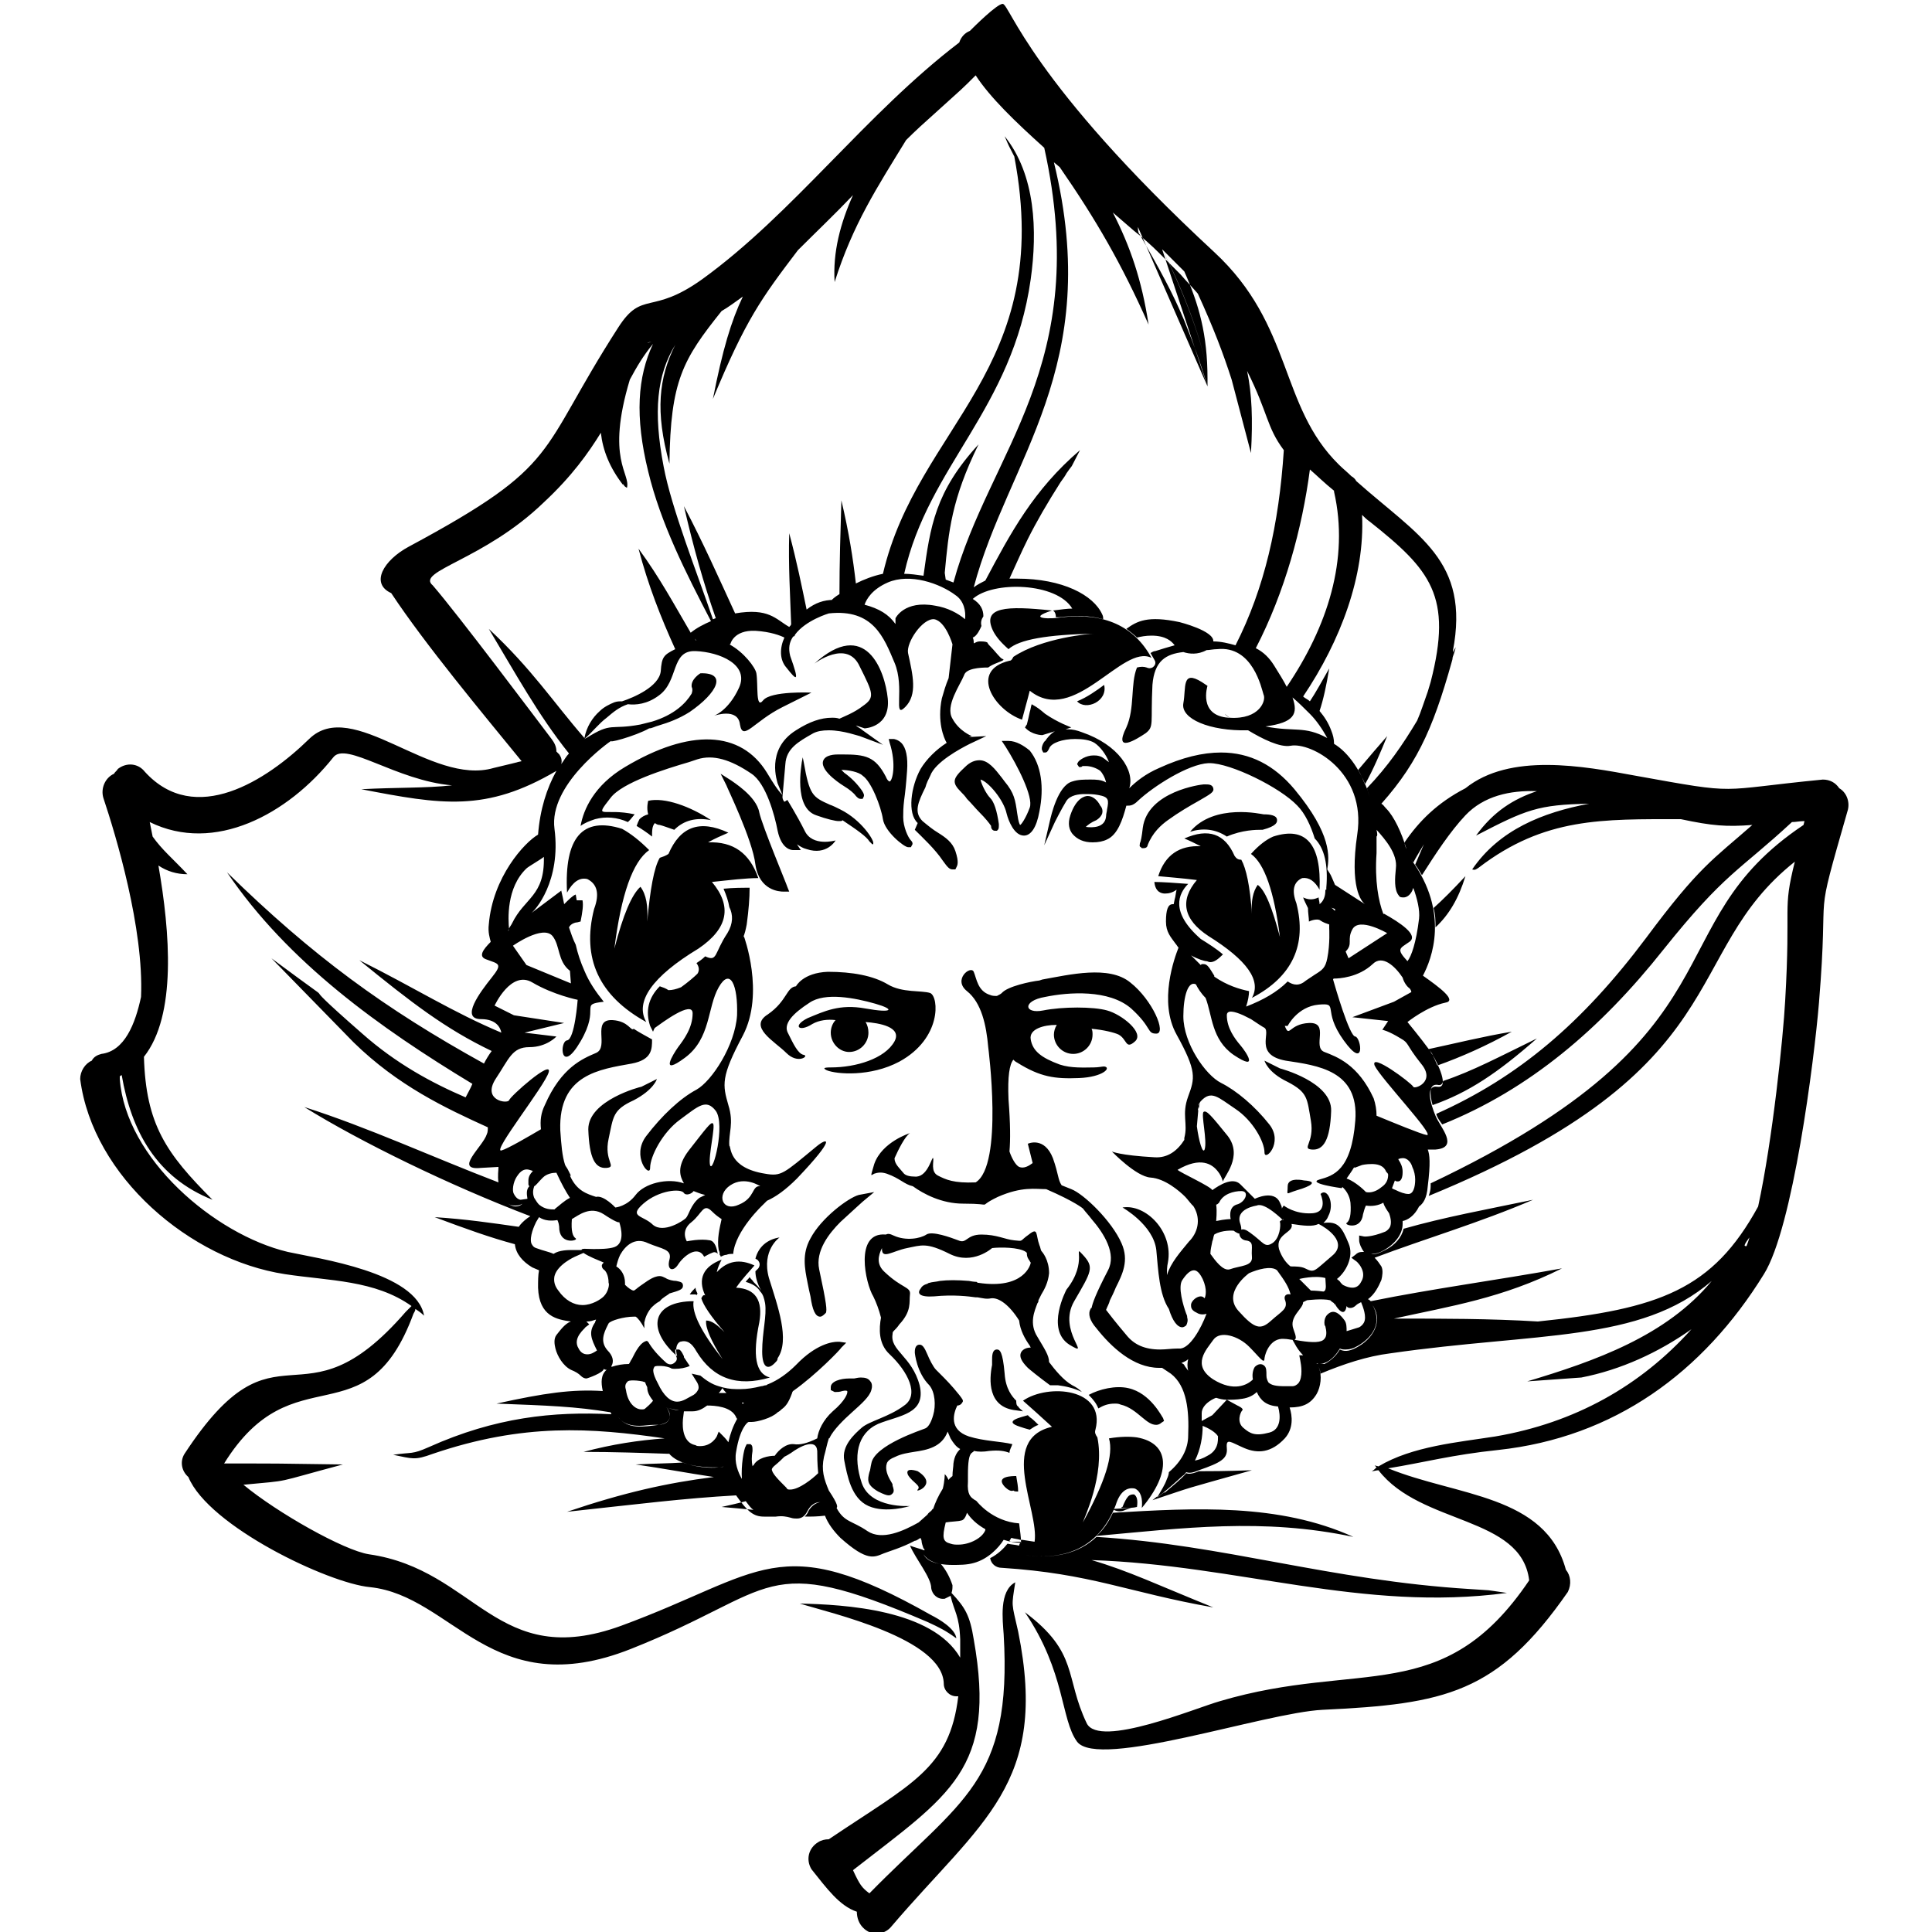 <?xml version="1.0" encoding="UTF-8"?> <svg xmlns="http://www.w3.org/2000/svg" xmlns:xlink="http://www.w3.org/1999/xlink" version="1.1" id="Слой_1" x="0px" y="0px" viewBox="0 0 200 200" style="enable-background:new 0 0 200 200;" xml:space="preserve"> <style type="text/css"> .st0{fill-rule:evenodd;clip-rule:evenodd;} </style> <path class="st0" d="M149.4,111.9c3-1,5.8-2.5,9.7-4.4c-4.1,3.6-7.1,5.6-10.8,6.9c-0.3-1.1-0.4-2.2,0.5-2.1 C149.2,112.4,149.3,112.2,149.4,111.9 M117.1,156.1l-0.6,0.2c-0.4,0.2-0.8,0.2-1.2,0l0-0.1L117.1,156.1z M124.1,152.3 c1.1,0,2.6,0,5.5-0.1c-7.8,2.2-5.5,1.5-10.3,3.1l0.5-0.4c0,0,0,0,0,0.1c0.2-0.1,0.4-0.3,0.7-0.5l0.1,0l0,0c0.7-0.6,1.7-1.4,2.2-2 C123,152.6,123.4,152.6,124.1,152.3L124.1,152.3z M78,156.3c-1-0.1-2.1-0.2-3.3-0.3l0,0c0.9-0.2,1.8-0.4,2.5-0.6 C77.5,155.8,77.7,156.1,78,156.3z M115.2,156.6c8.5-0.5,17.2-1,24.9,2.5c-9.4-2-17.7-0.9-26.6-0.1 C114.2,158.4,114.8,157.5,115.2,156.6z M180.8,129c0.1-0.3,0.2-0.5,0.3-0.9c-0.2,0.3-0.4,0.5-0.5,0.8C180.6,129,180.7,129,180.8,129 z M148.4,94c1-0.9,2-1.9,3.3-3.3c-0.7,2.3-1.7,4-3.1,5.3C148.6,95.3,148.6,94.7,148.4,94z M42.5,57.9c-0.1-0.1-0.3-0.1-0.4-0.2 C42.2,57.8,42.4,57.8,42.5,57.9z M67.5,35.4c-0.2,0-0.4,0.1-0.5,0.1C67.2,35.4,67.4,35.4,67.5,35.4z M140.6,79.7 c1.1-1.3,2.2-2.6,3-3.5c-0.7,1.7-1.4,3.4-2.3,5C141.1,80.7,140.9,80.2,140.6,79.7z M105.6,147.7c0.3,0.1,0.6,0.2,1,0.3 c0.3-0.2,0.6-0.4,0.9-0.5c-0.3-0.3-0.6-0.6-0.9-0.8c-0.1-0.1-0.1-0.1-0.2-0.2C105.8,146.7,103.7,147.1,105.6,147.7z M95,154.2 c-0.4,0.4,2.2-0.5,0-1.9c0,0-1.4-0.5-1,0.4C94.5,153.5,95.4,153.8,95,154.2z M83.9,128.2c-0.9,1.6-0.6,3.1-0.3,4.6 c0.1,0.5,0.2,1,0.3,1.4c0.2,1.4,0.5,2.1,1,2.1c0.2,0,0.4-0.2,0.6-0.4c0.1-0.3,0.1-0.8-0.7-4.5c-0.4-1.9,1-3.7,2.2-4.9 c1.3-1.2,2.3-2.1,2.3-2.1l1.2-1l-1.6,0.3C87.8,124,85,126.1,83.9,128.2z M105.2,146l0.7,0.1c-0.2-0.2-0.4-0.3-0.5-0.5 c-0.2-0.1-0.2-0.4-0.2-0.6c-0.4-0.4-1.1-1.2-1.2-2.8c-0.2-2.3-0.5-2.5-0.8-2.5c-0.5,0-0.5,0.7-0.5,1.1c0,0.1,0,0.3,0,0.5 C102.4,142.8,102.2,145.7,105.2,146z M135,122.2c0,0-1.7-0.4-1.7,0.6c0,1-0.3,0.8,1,0.4C135.7,122.8,136.5,122.3,135,122.2z M120.9,84.9c1.1-0.8,2.3-1.5,3.2-2c1.2-0.7,1.6-0.9,1.5-1.3c-0.1-0.4-0.5-0.4-0.8-0.4c-0.1,0-0.1,0-0.2,0c-0.2,0-5.8,0.7-6.3,4.5 c-0.1,0.9-0.2,1.4-0.3,1.6c0,0.2-0.1,0.3,0.1,0.4l0.1,0.1l0.2,0h0c0.3,0,0.4-0.2,0.4-0.3C119.3,86.2,120.2,85.4,120.9,84.9z M81.1,92.3l0.6,0l-0.2-0.5c0-0.1-2.6-6.3-2.9-7.7c-0.3-1.7-2.8-3.2-2.9-3.3l-1.1-0.7l0.6,1.2c0,0.1,2.7,5.6,3,8.2 C78.6,92.2,80.7,92.3,81.1,92.3z M60.9,116.9c0.1,3,0.7,4.1,1.9,4c1.1-0.1-0.3-0.7,0.2-3c0.5-2.3,0.4-3,2.6-4 c2.1-1.1,2.4-2.2,2.4-2.2l-1.6,0.8C66.3,112.5,60.9,113.9,60.9,116.9z M137.8,115c0.1-3-5.3-4.4-5.3-4.4l-1.6-0.8 c0,0,0.3,1.2,2.4,2.2c2.1,1.1,2,1.7,2.4,4c0.4,2.3-1,2.9,0.1,3C137,119.1,137.7,118,137.8,115z M116.1,156.1c0.1,0,0.1,0,0.2,0h0.1 c0.5,0,0.9,0,1.3-0.1c0,0,0,0,0,0l0,0c0.1-0.7,0-1.1-0.3-1.3c-0.2,0-0.4,0-0.6,0.2c-0.2,0.2-0.4,0.6-0.6,1.1 C116.1,156,116.1,156,116.1,156.1C116.1,156,116.1,156.1,116.1,156.1z M140,96.2c0.7-1.3,3.6,0.4,3.6,0.4l-4,2.6l-0.3-0.7 C140.1,97.7,139.4,97.3,140,96.2z M133.8,72.2c0.6,0.5,1.2,1.1,1.8,1.7c0.7,0.7,1.3,1.6,1.8,2.5c-2.4-1.3-3.4-0.6-6.4-1.2 C134,74.8,134.4,73.9,133.8,72.2z M91.9,60.3c2.3-1,5.4,0.1,7,1.3c0.9,0.6,1.1,1.7,1,2.5c-0.7-0.6-1.8-1.2-3.1-1.4 c-3.2-0.6-4.1,1.3-4.1,1.3l0,0.6C92,63.6,91,63,89.5,62.6C89.7,62,90.3,61,91.9,60.3L91.9,60.3z M54.5,89.9c0.2-0.2,1.6-1,1.8-1.2 c0.1,4.1-2,4.2-3.3,6.9c-0.1,0.2-0.2,0.3-0.3,0.5c0,0,0,0,0,0.1c-0.1,0.1-0.1,0.1-0.1,0.2c0-0.1,0.1-0.1,0.1-0.2 C52.6,95.2,52.4,91.9,54.5,89.9z M53.1,97.9c0,0,3.1-2.2,4.1-1c0.8,1,0.5,2.6,1.8,3.6l0.1,1.3l-4.6-1.9L53.1,97.9z M71,126.1 c-0.3,0.3-2.3,1.6-3.4,0.7c-1-1-2.6-0.8-1-2.2c1.6-1.4,3.9-1.6,4.2-1.1c0.2,0.3,0.8,0.1,1-0.2c0.3,0.1,0.7,0.3,1.2,0.4 c-0.2,0.1-0.4,0.2-0.6,0.3C71.5,124.7,71.3,125.8,71,126.1z M75.6,122.7c1.5-1,3.1,0.1,3.1,0.1c-0.9-0.1-0.5,1.2-2.2,1.9 C74.8,125.5,74.1,123.7,75.6,122.7z M55.1,121.3c-0.2,0.2-0.4,0.5-0.4,0.9c0,0.2,0,0.3,0,0.4c0,0.1,0.1,0.2,0.1,0.2 c-0.3,0.3-0.3,0.7-0.2,1.3l-0.7,0.1c0,0-0.4,0-0.7-0.6c-0.2-0.3-0.1-1.2,0.3-1.8c0.2-0.3,0.6-0.9,1.3-0.7c0.3,0.1,0.4,0.1,0.5,0.2 C55.2,121.2,55.1,121.2,55.1,121.3z M55.3,124c-0.2-0.5-0.1-0.9,0-1.2c0.2-0.1,0.4-0.4,0.8-0.8l0.1-0.1c0.4-0.4,1-0.5,1.4-0.5 c0.5,1.1,1,2,1.4,2.6c-0.6,0.3-1.1,0.8-1.5,1.1c0,0-0.1,0.1-0.1,0.1c-0.4,0-1,0-1.6-0.5C55.6,124.5,55.5,124.3,55.3,124l0.2,0 L55.3,124z M55.5,129.2c-0.3-0.1-0.4-0.3-0.5-0.5c-0.2-0.7,0.3-1.8,0.5-2.2l0.3-0.5c0.6,0.4,1.3,0.4,1.9,0.3c0.1,0.2,0.2,0.5,0.2,1 c0.2,1.6,2,1.1,1.7,0.9c-0.3-0.2-0.5-0.7-0.4-2c0.7-0.4,1.9-1.4,3.3-0.5c1.2,0.8,1.6,0.9,1.6,0.8c0.2,0.6,0.6,2.2-0.5,2.6 c-0.6,0.2-1.5,0.2-2.2,0.2c-0.7,0-1.2-0.1-1.2,0.1h-0.8c-0.6,0-1.5,0-2.1,0.4C56.9,129.6,56.3,129.5,55.5,129.2z M60.8,140.2 c-0.4,0-0.7-0.2-0.9-0.6c-0.7-1.1,0.7-2.1,0.7-2.2l0.4-0.3l-0.3-0.3c0,0,0.1,0,0.1,0c0.3,0,0.6-0.1,0.9-0.2c0,0.1-0.1,0.2-0.1,0.3 c-0.7,1-0.4,1.7,0.2,2.9c0,0,0,0,0,0C61.5,140,61.2,140.2,60.8,140.2z M62.5,134.2c-0.3,0.3-1.2,0.9-2.2,0.9c-0.9,0-1.8-0.5-2.5-1.5 c-0.4-0.5-0.5-1-0.4-1.5c0.3-1.2,2.1-2,2.1-2l0.9-0.4c0.6,0.4,1.4,0.7,2.1,1c-0.1,0.1-0.2,0.2-0.2,0.3c0,0.1,0,0.3,0.3,0.5 c0.1,0.1,0.4,0.5,0.4,1.3C63.1,132.9,63,133.7,62.5,134.2z M67.6,145c0,0-0.2,0.3-0.8,0.8c-0.1,0.1-0.2,0.1-0.4,0.1 c-0.6,0-1.4-0.6-1.6-2c-0.1-0.3-0.1-0.6,0.1-0.8c0.1-0.2,0.4-0.2,0.7-0.2c0.4,0,0.9,0.1,0.9,0.1l0.3,0.1c0,0.1,0.1,0.3,0.2,0.5 C67,144.2,67.3,144.6,67.6,145L67.6,145z M72,133.3c-0.2,0.2-0.4,0.4-0.6,0.7c0.1,0,0.2,0,0.4,0c0,0,0.1,0,0.1,0 c0.1,0,0.2,0,0.2,0.1c0-0.1,0.1-0.1,0.1-0.2C72.1,133.7,72,133.5,72,133.3z M75.4,149.3c-0.2-0.3-0.5-0.6-0.6-0.7l-0.4-0.4l-0.2,0.5 c0,0-0.5,1-1.7,1c-0.2,0-0.4,0-0.5-0.1c-1.6-0.3-1.3-2.6-1.3-2.7l0.1-0.8c0.3,0,0.6,0,0.9,0c0.6,0,1.1-0.3,1.5-0.6 c0.8,0,2.5,0.1,3,1.2c0,0.1,0.1,0.1,0.1,0.2C75.9,147.6,75.6,148.4,75.4,149.3z M74.4,144.2c0,0,0.1-0.1,0.1-0.1 c0.1-0.1,0.2-0.3,0.3-0.4c0.1,0.2,0.3,0.4,0.4,0.5C74.9,144.2,74.7,144.2,74.4,144.2z M81.8,154.2c-0.2,0-0.3,0-0.4-0.2l-0.2-0.2 c-0.6-0.6-1.3-1.3-1.3-1.7c0,0,0-0.1,0.2-0.3c0.6-0.5,0.9-0.8,1.1-1c0.2-0.1,0.4-0.2,0.7-0.4c0.8-0.6,2.6-1.6,2.7-0.2 c0,0.5,0,1.3,0.1,2.3C84.1,153.1,82.7,154.2,81.8,154.2z M102,158.4c-0.3,0.8-1.6,1.5-2.8,1.5c-0.3,0-0.5,0-0.8-0.1 c-0.8-0.2-0.9-0.6-0.5-2.2c0.6-0.1,1.3-0.1,1.6-0.2c0.1,0,0.4-0.1,0.6-0.8c0.4,0.6,1,1.2,1.9,1.7C102,158.3,102,158.4,102,158.4z M123,141.9c-0.2-0.3-0.4-0.5-0.4-0.6l-0.1-0.1l-0.2-0.1c0.2-0.1,0.5-0.2,0.7-0.4C122.9,141.1,122.9,141.5,123,141.9z M127,86.6 c1.6-0.7,3.1-0.7,3.5-0.7h0h0.1l0.1,0c1.5-0.4,1.5-0.8,1.5-1c0-0.5-0.7-0.6-1.4-0.6c-0.1,0-5.1-1.2-7.6,1.8 C124.5,85.7,125.8,85.8,127,86.6z M76.8,145.2c0.1,0,0.2,0,0.2,0c0,0,0,0.1-0.1,0.1C76.9,145.3,76.8,145.3,76.8,145.2z M137.7,93.9 L137.7,93.9c0.1,0.1,0.3,0.1,0.5,0.2c0,0.1,0,0.1,0,0.2C138,94.1,137.9,94,137.7,93.9z M138.1,95.8 C138.1,95.8,138.1,95.8,138.1,95.8L138.1,95.8C138.1,95.8,138.1,95.8,138.1,95.8z M65,85.1c0.1-0.1,0.1-0.1,0.2-0.2l0.5-0.6 c-3.2-0.7-4.3,0.6-2.5-1.7c1.2-1.6,5.7-3,8.1-3.7c0.3-0.1,0.6-0.2,0.9-0.3c1.6-0.5,3.4,0,5.6,1.5c1.5,1,2.4,4.3,2.7,5.9 c0.4,1.9,1.4,2,1.6,2l0.8,0l-0.4-0.6c0.3,0.2,0.6,0.4,1,0.5c2.1,0.7,3-0.9,3-0.9s-2.4,0.7-3.2-1c-0.8-1.6-1.8-3.2-1.8-3.2 s-0.1,0.1-0.3,0.2c-0.1-0.1-0.2-0.3-0.2-0.5l0.3-3.4c0.1-1.6,1.3-2.3,2.9-3.2c0.4-0.2,0.9-0.3,1.6-0.3c1.5,0,3.1,0.6,3.2,0.6 l2.4,0.9l-2.1-1.5c-0.2-0.2-0.5-0.3-0.7-0.5l0.9,0.3c0,0,2.7-0.1,2.4-3.1c-0.3-2.9-2.3-8.4-7.6-3.6c0,0,3.4-2.6,4.7,0.3 c1.4,2.8,1.6,3.2,0.3,4.1c-0.9,0.7-2,1.1-2.4,1.3c-0.3-0.1-0.5-0.1-0.8-0.1c-1.1,0-2.3,0.4-3.7,1.3c-3.2,2-1.9,5.4-1.9,5.5l0.5,1.2 C80.5,81.8,80,81,79.4,80c-2.7-4.4-8-4.6-14.7-0.6c-3.2,1.9-4.3,4.4-4.6,6.1c0.4-0.3,0.9-0.5,1.5-0.7C62.7,84.5,63.9,84.6,65,85.1z M73.6,84.9c-2.1-1.4-4.8-2.4-6.5-2c0,0-0.2,0.7,0,1.4c-0.4,0.1-0.7,0.3-0.9,0.5c-0.1,0.2-0.2,0.4-0.3,0.7c0.5,0.3,1.1,0.7,1.6,1.1 c0-0.6,0-1.1,0.3-1.4c0.1,0.1,0.3,0.2,0.5,0.2c0.4,0.1,0.9,0.3,1.5,0.5C70.8,84.9,72.1,84.6,73.6,84.9z M105.2,152.8 c-0.4,0-2.2,0-1.2,1.1c0.4,0.4,0.7,0.5,0.9,0.4c0.1,0.1,0.3,0.1,0.5,0.1C105.4,153.9,105.3,153.4,105.2,152.8z M112,144.1 c-0.3-0.3-0.6-0.5-1-0.7c-0.9-0.5-1.8-1.6-2.4-2.4c0-0.7-0.5-1.4-1.2-2.6c-0.9-1.4-0.3-2.7,0-3.5c0.1-0.1,0.1-0.2,0.1-0.3 c0.1-0.2,0.2-0.4,0.3-0.6c0.3-0.5,0.7-1.2,0.8-2.2c0-1.4-0.7-2.2-0.8-2.3c-0.1-0.2-0.1-0.4-0.2-0.6c-0.4-1.1-0.1-1.9-1.1-1.1 c-1,0.7-0.5,0.7-1.5,0.6c-1-0.1-1.8-0.6-3.4-0.6c-1.6,0-1.5,1-2.4,0.6c-0.8-0.3-2.7-1-3.3-0.6c-0.6,0.4-2.1,0.7-3.4,0.1 c-0.4-0.2-0.6-0.2-0.8-0.1c-3.3-0.3-2.1,5.1-1.3,6.4c0.3,0.6,0.6,1.4,0.8,2.2c-0.2,1.1-0.3,2.7,0.9,3.8c1.9,1.8,3.1,4.2,1.5,5.3 c-1.6,1.2-3.6,1.6-4.4,2.3c-0.8,0.7-2.1,1.9-1.8,3.4c0.3,1.5,0.7,3.9,2.5,4.7c1.8,0.8,4.3,0,4.3,0c0,0-4.1,0.3-5-2.4 c-0.9-2.7-0.5-5.1,1.7-6.1c2.2-0.9,5-1,4.3-4c-0.8-3-3.1-3.6-2.8-5.3c0-0.1,0-0.2,0.1-0.3c0.2-0.2,0.4-0.4,0.6-0.7 c1.3-1.4,1-2.3,1.1-3.1c0.1-0.8-0.8-0.6-2.6-2.3c-0.9-0.8-0.7-1.7-0.3-2.5c0,0,0,0.1,0,0.1c0,1.1,1.1,0.2,2.6-0.1 c1.5-0.3,2-0.6,4.4,0.6c2.4,1.2,4.4-0.6,4.4-0.6c0.8-0.1,2.8-0.1,3.5,0.4c0,0,0,0,0.1,0.1c0,0.2,0,0.4,0.2,0.7 c0.1,0.1,0.1,0.2,0.2,0.3c0,0.2-0.7,2.8-5.4,2.1c-0.1,0-0.1,0-0.2-0.1c0,0-0.3,0-0.8-0.1c-1.2-0.1-2.2-0.1-3,0 c-0.4,0.1-0.8,0.1-1.1,0.2c0,0-0.1,0-0.2,0.1c-0.4,0.1-0.6,0.3-0.7,0.5c-0.4,0.5-0.1,0.9,1.4,0.8c2-0.2,3.6,0,4.3,0.1 c0.1,0,0.1,0,0.2,0c0.6,0.1,0.9,0.2,1.4,0.1c0.8-0.1,1.9,0.7,2.9,2.3c0.1,1,0.6,1.9,1.1,2.6l0.1,0.2c-0.6,0-0.9,0.3-1,0.5 c-0.2,0.4,0,0.9,0.7,1.6c0.1,0.1,1.2,1,2.3,1.8c0.3,0,0.6,0,0.8,0C110.3,143.5,111.2,143.7,112,144.1L112,144.1z M113.7,145.8 c0.5-0.3,1-0.5,1.7-0.5c0.2,0,0.4,0,0.6,0.1c0.9,0.2,1.6,0.8,2.2,1.3c0.6,0.5,1,0.8,1.5,0.8c0.2,0,0.4-0.1,0.5-0.2l0.3-0.2l-0.1-0.3 c-0.1-0.1-1.3-2.6-3.6-3.1c-1.3-0.3-3,0.1-4.1,0.7C113.2,144.9,113.5,145.3,113.7,145.8z M111.5,72.6c0.9,1,3.2,0,2.8-1.7 C113.5,71.5,112.5,72.2,111.5,72.6z M68.9,145.7L68.9,145.7c0.4,0.1,0.9,0.2,1.4,0.3l0,0C69.9,146,69.4,145.8,68.9,145.7z M64,146.7 c0.6,0.8,1.5,0.9,2.2,0.9c0.5,0,0.9-0.1,1.5-0.1l0.5,0c0.6-0.1,1-0.3,1.1-0.7c0.1-0.4,0-0.7-0.3-1.1c0.6,0.9,0.4,1.7-0.8,1.8 C66.6,147.7,65,148,64,146.7z M55.2,125.5c0,0.1,0.1,0.1,0.2,0.2l0,0C55.3,125.6,55.2,125.6,55.2,125.5z M52.5,124.5 c0.3,0.3,0.6,0.3,0.9,0.3c0.4,0,0.7-0.2,0.7-0.2l0.7-0.3l0,0l-0.7,0.3C53.7,125,53,125,52.5,124.5z M48.4,114.4 c0.1,0.1,0.2,0.1,0.4,0c0.6-0.2,1.1,0.1,1.5,0.6c-0.4-0.5-0.9-0.8-1.5-0.6C48.6,114.5,48.5,114.5,48.4,114.4z M71.9,66.1 c0.1,0.1,0.1,0.1,0.2,0.2l0,0C72,66.3,72,66.2,71.9,66.1z M141.9,134.7c-0.1-0.1-0.2-0.2-0.3-0.2c0.7-0.5,1.1-1.3,1.4-2 c0.1-0.4,0.2-1,0-1.4c-0.2-0.3-0.4-0.6-0.7-0.9c5.3-2,10.8-3.6,16.4-6c-4.8,1-9.2,1.8-13.4,3c-0.2,0.9-0.9,1.7-1.9,2.2 c-0.6,0.3-1,0.5-1.5,0.4l-0.1,0c0.1,0,0.1,0,0.2,0c0.4,0,0.8-0.1,1.3-0.4c1.2-0.7,1.9-1.7,1.9-2.7c0-0.1,0-0.2,0-0.3 c0.5-0.1,1.2-0.5,1.7-1.5c0.4-0.3,0.8-0.8,0.9-2.1c0.3-2.4,0.2-3.3,0-3.8c0.3,0,0.6,0,0.8,0c2.5-0.2,0.5-2.3,0-3.5 c-0.5-1.2-1.1-3.2,0.2-3c1.3,0.2,0-2.5-0.5-3.3c-0.1-0.1-0.2-0.3-0.3-0.5c0.1,0.2,0.3,0.4,0.3,0.5c0.1,0.2,0.3,0.6,0.5,1.1 c2.5-0.9,5-2,7.7-3.5c-3,0.5-5.8,1.2-8.6,1.8c-0.8-1.1-2.2-2.8-2.2-2.8s2-1.6,3.9-2c1.3-0.2-0.6-1.6-2.3-2.8c0.9-1.7,2.8-6.5-1.2-12 c0.1,0.1,0.1,0.2,0.2,0.3c0.3-0.6,0.7-1.2,1.1-1.9c-0.3,0.7-0.6,1.4-0.9,2.1c0.3,0.4,0.5,0.8,0.7,1.1c1.4-2.2,2.9-4.5,4.5-6.2 c1.9-2,4.6-2.6,7.4-2.5c-2.4,0.8-4.5,2.1-6.3,4.6c5.2-2.7,6.4-3.2,11.7-3.3c-4.8,0.9-9.3,2.7-12.1,6.8c0.3,0.1,0.4,0,0.7-0.2 c6.8-5.2,12.8-5,20.9-5c3.3,0.7,4.7,0.8,7.4,0.6c-4.1,3.6-5.5,4.3-11,11.7c-6.6,8.8-13.2,14.4-21.7,18.2l0,0.1 c0.1,0.3,0.3,0.6,0.6,1c9-3.6,16.4-9.9,22.9-18.1c6.4-8,7.8-8.1,13.3-13.2c0.4,0,0.8-0.1,1.3-0.1l-0.1,0.4 c-15.7,10.5-5.5,21.4-38.6,37.1l0,0.3c0,0.4-0.1,0.7-0.2,1c32.4-13.3,25.8-25,37.9-34.6c-1.3,5.2-0.4,4.1-1,14.4 c-0.2,3.7-1.3,14.4-2.8,21.3c-4.7,8.6-10.2,10.6-22.8,11.9c-4.9-0.3-9.9-0.3-14.9-0.3c5.9-1.3,11.2-2.1,17.4-5.2 C155.1,132.5,148.3,133.4,141.9,134.7z M136.3,141.2L136.3,141.2c0-0.1,0.1,0,0.2,0c0.2,0,0.4,0,0.6-0.1c0.6-0.2,1.2-0.8,1.6-1.5 c0.2,0.1,0.4,0.1,0.6,0.1c0.4,0,0.8-0.1,1.3-0.4c1.2-0.7,1.9-1.7,1.9-2.7c0-0.6-0.2-1.2-0.5-1.6c1.1,1.4,0.5,3.3-1.4,4.4 c-0.7,0.4-1.3,0.6-1.9,0.3c-0.4,0.7-1,1.2-1.6,1.5C136.8,141.2,136.6,141.2,136.3,141.2L136.3,141.2z M123.8,143.5L123.8,143.5 C123.8,143.5,123.8,143.5,123.8,143.5C123.8,143.5,123.8,143.5,123.8,143.5z M125,150.7c-0.5,0.3-0.9,0.4-1.3,0.5 c0.6-1.2,0.8-2.5,0.8-3.6c0.5,0.2,1.3,0.6,1.6,1.1C126,148.6,126.4,150,125,150.7z M125.5,146.5l-1.1,0.6c0-0.2,0-0.3,0-0.5 c0.1,0.3,0.1,0.4,0,0c0-0.1,0-0.1,0-0.2c0,0,0-0.1,0-0.1c0-1,1.4-1.6,1.5-1.6c0.3,0.1,0.7,0.2,1.1,0.2L125.5,146.5z M131.4,148.3 c-1.5,0.4-2,0.1-2.7-0.5c-0.7-0.6-0.3-1.6-0.1-1.8c0.2-0.2-0.5-0.5-0.5-0.5l-1.1-0.6c0.5,0,1,0,1.6-0.1c0.7-0.1,1.2-0.4,1.5-0.7 c0.4,0.9,1,1.4,2.2,1.5C132.6,146.6,132.6,148,131.4,148.3z M134.6,140.8c0.1,0.5,0.3,1.8-0.2,2.4c-0.2,0.2-0.4,0.3-0.6,0.3 c-0.3,0-0.6,0-0.8,0c-0.9,0-1.4-0.1-1.7-0.4c-0.1-0.2-0.2-0.4-0.2-0.7c0-0.5,0-0.8-0.2-1c-0.3-0.3-0.7-0.2-1,0.1 c-0.2,0.3-0.3,0.8-0.2,1.3c-0.6,0.6-2,1.3-4.1,0c-2.3-1.5-0.7-3.1,0-4.1c0.7-1,2.6-0.4,3.7,0.7c1.1,1.1,1.6,1.9,1.6,1.2 c0.1-0.7,0.7-2.1,2-2c0.4,0,0.7,0.1,0.9,0.1l0.4,0.7c0,0,0.3,0.5,0.7,0.9l-0.4,0L134.6,140.8z M125.9,124.7c0.1,0,0.2-0.1,0.3-0.2 c0.4-0.9,1.5-1.2,2.3-1.2c0.9,0,0.4,1.2-0.5,1.4c-0.9,0.3-0.6,1.5-0.6,1.5c0,0-0.6,0-1.5,0.2C125.9,126.2,126,125.5,125.9,124.7 L125.9,124.7z M133.7,126.7c1.3,0.2,2.2,0.3,2.8,0c0.8,0.4,3.1,1.9,1.4,3.3c-1.9,1.6-1.8,1.8-2.8,1.3c-0.4-0.2-1-0.2-1.5-0.2 c-0.4-0.3-0.9-0.9-1.2-1.8C132,127.7,134,127.6,133.7,126.7z M137,133.7c-0.7-0.1-1.3-0.1-1.3-0.1l-1.2-1.2c0,0,1.6-0.4,2.7-0.1 C137.2,132.8,137.4,133.6,137,133.7z M133,134.5c0.4,1-0.3,1.2-1.4,2.2c-1.1,1-1.7,0.9-3.4-1c-1.7-1.9,1.1-3.9,1.1-3.9 c0.9-0.4,2.3-0.8,2.9-0.3c0.8,1.1,1.2,1.7,1.4,2.5C133.2,133.9,132.9,134.1,133,134.5L133,134.5z M131.7,128.7 c-0.8,0.5-0.9-0.1-2.3-1.1c-0.4-0.3-0.7-0.4-0.9-0.3c0-0.1,0-0.3-0.1-0.6c-0.6-1.6,1.7-1.9,1.7-1.9c0.8-0.4,2.7,1.5,2.7,1.5 c0,0,0,0,0.1-0.1c0,0,0,0,0,0c-0.3,0.1-0.5,0.3-0.4,0.3C132.6,126.8,132.5,128.2,131.7,128.7z M127.7,127.4c0,0,0.4,0.3,0.6,0.3 c0,0.3,0.2,0.6,0.6,0.7c1,0.1,0.6,0.7,0.7,1.7c0.1,1-1.2,0.9-2.3,1.3c-0.7,0.2-1.5-0.9-2-1.6c0-0.4,0.1-0.8,0.2-1.3 c0.1-0.2,0.1-0.5,0.2-0.7C126.5,127.3,127.7,127.4,127.7,127.4z M141.2,136.9c-0.1,0.2-0.3,0.4-0.5,0.5c-0.6,0.2-1,0.3-1.3,0.4 c0-0.4,0-0.8-0.2-1.1c-0.5-0.7-0.9-0.9-1.2-0.9c-0.2,0-0.4,0.1-0.6,0.3c-0.2,0.2-0.3,0.5-0.3,0.8c0,0.1,0,0.3,0.1,0.4 c0.1,0.4,0.2,1-0.1,1.3c-0.3,0.4-1.2,0.4-2.5,0.2l-0.6-0.1c0.2-0.1,0.2-0.3-0.1-1.1c-0.5-1.3,1-2.1,1-2.8c0,0,0,0,0,0 c0.2-0.1,0.4-0.2,0.4-0.2c0,0,1.6-0.2,2.4,0c0.2,0.2,0.4,0.3,0.4,0.3c0,0.1,0,0.1,0.1,0.1c0.2,0.4,1,1.5,1.2,0.2 c0.1,0.2,0.3,0.2,0.4,0.2c0.2,0,0.4-0.1,0.6-0.3c0.1-0.1,0.3-0.2,0.5-0.3C141.1,135.3,141.5,136.3,141.2,136.9z M143.9,127 c-0.1,0.2-0.3,0.4-0.5,0.5c-1.5,0.6-2.2,0.5-2.2,0.5h0l-0.5-0.1l0,0.5c0,0.3,0.2,0.8,0.5,1.2c-0.1,0-0.1,0-0.2,0 c-0.3,0-0.5,0.1-0.7,0.3l-0.4,0.3l0.4,0.3c0.1,0,1.3,1.1,0.6,2.2c-0.2,0.4-0.5,0.6-0.9,0.6c-0.5,0-1-0.3-1-0.3l-0.2-0.2 c-0.1-0.2-0.3-0.3-0.4-0.4c0.9-0.7,1.8-2.3,1.2-3.7c-0.7-1.7-1.1-2.3-2.6-2.1c0.2-0.2,0.4-0.4,0.5-0.7c0.7-1.3-0.1-3-0.8-2.3 c0,0,0.9,1.9-0.9,2c-1.8,0.1-2.9-0.8-2.9-0.8s-0.1,0.1-0.2,0.3c0-0.2-0.1-0.4-0.2-0.6c-0.6-1.4-2.6-0.4-2.6-0.4c0,0-0.4-0.4-1.5-1.5 c-0.8-0.8-2.2,0.1-2.9,0.6c-0.2-0.4-3.3-1.8-3.6-2.1c2.4-1.4,3.6-0.6,4.2,0.2c0.4,0.5,0.5,1.1,0.5,1c0.1-0.5,2.1-2.6,0.5-4.7 c-1.7-2.1-2.2-2.7-2.5-2.5c-0.3,0.2,0.4,3,0.1,3.9c-0.2,0.5-0.6-0.9-0.8-2.4l0.2-2.3c0.1-0.1,0.1-0.2,0.2-0.3 c1.1-1.2,1.8-0.4,3.6,0.8c1.8,1.2,3,3.4,3,4.5c0,1,2-1,0.5-2.9c-1.5-1.9-3.4-3.5-5-4.3c-1.6-0.8-3.9-4.1-3.9-6.9 c0-2.1,0.5-3.7,1.3-3.3c0.2,0.4,0.5,0.9,1,1.4c0.7,1.8,0.6,4.3,2.9,5.9c2.7,1.8,1.3-0.3,0.7-1c-0.6-0.7-1.4-1.8-1.4-3.1 c0-0.6,0.8-0.4,1.7,0c0,0,0,0,0,0l0.8,0.4c0.6,0.4,1.2,0.8,1.4,0.9c0.7,0.5-1.1,2.8,2.2,3.4c3.3,0.5,7.6,1,7.2,6.2 c-0.4,5.2-2.3,5.7-3.7,6.1c-1.4,0.4,2.3,0.9,2.3,0.9s0-0.1,0.1-0.1c0.3,0.3,0.7,0.8,0.8,1.6c0.1,1.3-0.1,1.9-0.4,2.1 c-0.3,0.2,1.5,0.8,1.7-0.9c0.1-0.4,0.2-0.7,0.3-0.9c0.6,0.1,1.3,0,1.8-0.3c0.1,0.4,0.4,0.8,0.6,1.1 C143.9,125.9,144.1,126.5,143.9,127z M124,115c0-0.3,0.1-0.5,0.2-0.8C124.2,114.4,124.1,114.7,124,115z M141,120.6 c0,0,0.4-0.1,1-0.1c0.5,0,1.1,0.1,1.4,0.6l0.1,0.2c0.1,0.1,0.2,0.2,0.2,0.3c0,0.4-0.1,0.9-0.7,1.3c-0.6,0.5-1.2,0.6-1.6,0.5 c0,0-0.1-0.1-0.1-0.1c-0.5-0.5-1.3-1.1-1.9-1.3c0.2-0.3,0.5-0.7,0.8-1.2l0,0.1L141,120.6z M145.8,123.6c-0.4,0-0.9-0.2-1.3-0.4 c-0.2-0.1-0.3-0.1-0.4-0.2c0.1-0.3,0.2-0.5,0.3-0.8c0.1,0.1,0.2,0.1,0.3,0.1c0.5,0,0.5-0.8,0.5-1c0-0.5-0.2-0.9-0.4-1.2 c0,0,0-0.1-0.1-0.1c0.1,0,0.2-0.1,0.4-0.1c0.6-0.1,1,0.5,1.1,0.9c0.2,0.4,0.3,0.9,0.3,1.3C146.5,122.9,146.3,123.6,145.8,123.6z M144.3,103.7l-4.3,1.6l3.7,0.4l-0.6,0.9c0,0,0.6,0.1,1.9,0.9c0.9,0.5,0.5,0.6,2.1,2.6c1.6,1.9-0.7,2.7-0.8,2.4 c-0.2-0.4-4.5-3.6-4-2.2c0.6,1.3,6.3,7.3,5.4,7.2c-0.6-0.1-3.5-1.3-5.2-2c0-0.6-0.1-1.2-0.3-1.8c-1.6-3.5-3.8-4.3-5.1-4.8 c-1.3-0.5,0.6-3.1-1.6-3c-2.1,0.1-2,1.6-2.5,0.3l0.3,0c0,0,1-2,3.2-2.2c2.2-0.2,0.3,0.5,2.6,3.7c2.3,3.2,1.8-0.3,1.2-0.4 c-0.6,0-2.1-5.2-2.3-5.9c0,0,0-0.1,0.1-0.1c0.5,0,2.5-0.1,4-1.5c1-1,2.3,0.2,3.1,1.4c0.1,0.4,0.4,0.9,0.7,1.1 c0.2,0.2,0.2,0.4,0.2,0.4L144.3,103.7z M80.3,141c-0.8,0.9-1.4,0.6-1.4-1.1c0-2,0.5-3.7,0.3-5c-0.1-0.5-0.2-0.9-0.5-1.2 c-0.3-0.5-0.8-0.8-1.5-1c0.1-0.2,0.3-0.3,0.4-0.5c0.1,0.2,0.3,0.3,0.4,0.5c0.3,0.3,0.6,0.6,0.8,0.9c-0.4-0.7-0.6-1.4-0.6-2 c0.1-0.1,0.2-0.2,0.3-0.3c0.2-0.3,0.2-0.6-0.1-0.9c-0.1,0-0.1-0.1-0.2-0.1c0.3-1.2,1.2-2,2.5-2.2c0,0-1.9,1.3-1.1,4.2 c0.9,2.9,2.2,6.4,0.9,8.3C80.5,140.8,80.4,140.9,80.3,141z M145.7,99.5c-1.2-1.3-0.8-1.3,0.2-2c1-0.7-1-2-2.6-2.9c0,0,0,0-0.1,0 c-0.5-1.3-0.9-3.4-0.7-6.3c0-0.6,0-1.1,0-1.7c0.1-0.1,0.1-0.2,0-0.7c0,0,0,0,0,0c0.9,1,2.2,2.5,2,4c-0.1,1-0.2,2.2,0.3,2.8 c0.1,0.2,0.3,0.2,0.5,0.2c0.2,0,0.6-0.1,0.9-0.7c0-0.1,0.1-0.2,0.1-0.3c0.4,1.1,0.7,2.3,0.6,3.2C146.6,97.6,146.1,99,145.7,99.5z M104.4,76.7l-0.7,0l0.4,0.6c1.2,1.9,2.9,5.2,2.5,6.3c-0.4,1.1-0.9,1.8-1,1.8c0,0-0.1-0.1-0.2-0.6l-0.1-0.6 c-0.2-1.4-0.3-2.1-1.3-3.3l-0.3-0.4c-0.7-0.9-1.4-1.8-2.3-1.8c-0.5,0-1,0.2-1.5,0.7c-1.3,1.2-1.4,1.6-0.4,2.6 c0.2,0.2,0.4,0.4,0.6,0.7c0.5,0.5,0.9,1,1.3,1.4c0.6,0.6,1,1.1,1.2,1.4l0,0.1c0,0.1,0.1,0.4,0.4,0.4h0h0.2l0.1-0.1 c0.1-0.1,0.1-0.3,0.1-0.4c0-0.1,0-0.1,0-0.2c-0.2-1.4-0.5-2.3-0.9-2.7c-0.4-0.4-0.9-1.4-1-1.9c0.8,0.2,2.4,2.1,2.7,3.5 c0.2,0.8,0.8,2.3,1.8,2.3c0.7,0,1.3-0.8,1.6-2.5c0.5-2.5,0.2-4.8-1-6.3C106,77.2,105.2,76.7,104.4,76.7z M87.4,81.4 c0.5,0.3,1,0.7,1.2,1c0.2,0.2,0.3,0.3,0.5,0.3h0.2l0.1-0.2c0.1-0.2,0-0.4-0.2-0.7c-0.5-0.7-1.1-1.3-1.8-1.8 c-0.1-0.1-0.2-0.2-0.3-0.3c0.7,0,1.8,0.2,2.2,0.6c0.9,0.6,1.9,3.2,2.1,4.5c0.2,1.3,2.2,2.9,2.6,2.9l0.3,0l0.1-0.2 c0.1-0.1,0.1-0.3-0.1-0.5c-0.3-0.3-0.8-1.4-0.8-2.4c0-0.5,0-1,0.1-1.8c0.1-0.7,0.2-1.6,0.3-3c0.1-1.4-0.1-2.4-0.6-2.9 c-0.3-0.3-0.7-0.4-0.8-0.4L92,76.5l0.1,0.4c0.7,2.2,0.3,3.9,0,4c0,0-0.2,0-0.4-0.5c-1.1-2.1-2.1-2.3-4.5-2.3h-0.4 c-0.3,0-1.4,0-1.6,0.7C84.9,79.9,87.4,81.4,87.4,81.4z M87.2,84.9c1.5,1,2.5,1.7,2.8,2.2c0.2,0.2,0.3,0.3,0.3,0.3 c0.1,0,0.1,0,0.1-0.1c0.1-0.3-1.2-2.4-3.4-3.5c-0.4-0.2-0.8-0.4-1.1-0.5c-1.8-0.8-2.1-1-2.7-4.4l-0.1-0.5l-0.1,0.5 c0,0.2-0.9,4.7,1.5,5.5c1.1,0.4,2,0.6,2.3,0.6C87.1,85,87.2,85,87.2,84.9z M110.7,139.2c2.5,1.5-1.3-1.4,0.5-4.5 c1.8-3.1,2.1-3.5,0.9-4.8c-1.1-1.2,0.6,0.7-1.7,3.6C110.4,133.5,108.2,137.6,110.7,139.2z M128.5,89c0.5,0.9,0.9,2.7,1.1,5.6 c-0.1-1.3,0.1-2.3,0.6-3c0.8,0.6,1.5,2.4,2.3,5.4c-0.6-4.7-1.6-7.6-3-8.6c0.8-0.9,1.6-1.5,2.3-1.8c3.4-1.1,5,0.8,4.8,5.5 c-0.5-0.9-1.1-1.3-1.8-1.2c-0.9,0.4-1.1,1.3-0.6,2.6c1.1,4.3-0.4,7.6-4.6,9.8c1-1.8-0.5-3.9-4.5-6.4c-2.6-1.7-3-3.7-1.2-5.8 c-1.6-0.2-3-0.3-4-0.4c0.7-2.2,2.2-3.2,4.4-3.1c-0.6-0.3-1.2-0.6-1.7-0.8c2.5-1.1,4.2-0.5,5.2,1.8C128,88.9,128.2,89,128.5,89z M68.3,88.8c-0.6,1-1,3.3-1.3,6.6c0.1-1.6-0.1-2.8-0.7-3.6c-0.9,0.8-1.8,2.9-2.7,6.4c0.7-5.6,1.9-9,3.6-10.2c-1-1-1.9-1.7-2.8-2.2 c-4.1-1.3-6,0.9-5.7,6.6c0.6-1.1,1.3-1.6,2.1-1.4c1,0.5,1.3,1.5,0.7,3.1c-1.3,5.1,0.5,9,5.4,11.7c-1.2-2.1,0.6-4.7,5.4-7.6 c3.1-2.1,3.5-4.4,1.4-6.9c1.9-0.2,3.5-0.4,4.8-0.4c-0.9-2.6-2.6-3.8-5.2-3.7c0.7-0.4,1.4-0.7,2.1-1c-3-1.4-5-0.6-6.2,2.2 C68.9,88.6,68.6,88.7,68.3,88.8z M113.6,148.8c0.8,3.9-1.4,8.4-1.5,8.8c2.3-4.2,3.2-7,2.7-8.7c1.2-0.2,2.2-0.2,2.9-0.1 c3.4,0.6,3.6,3.6,0.5,7.3c0.1-1-0.1-1.7-0.7-2c-0.9-0.2-1.6,0.4-2,1.7c-1.6,4.1-4.8,5.8-9.4,5.2l0,0c3.1,0.4,5.6-0.2,7.4-1.9 c13.2,0.8,24.1,4.5,38.7,5.4c2.8,0.2,1,0,3.8,0.4c-15,2-27.8-2.9-43-3.4c3.8,1.1,6.9,2.6,12.6,4.9l0,0c-9-1.6-12.6-3.5-21.9-4.1 c-0.6,0-1.1-0.4-1.2-1c0.8-0.4,1.4-1,1.8-1.5c0.4,0.1,0.8,0.1,1.2,0.2c0-0.1,0.1-0.3,0.2-0.4c-0.3,0-0.6,0-0.9,0 c-0.1,0-0.2,0-0.3-0.1c0.1-0.1,0.1-0.2,0.2-0.3c0.3,0.1,0.6,0.1,0.9,0.2c0.1,0,0.1,0,0.2,0l1.3,0.2c0.5-3.2-3.8-10.6,1.8-11.9 c-1.2-1.1-2.2-2-3-2.7c2.6-1.8,8.6-1.3,7.5,3C113.3,148.3,113.4,148.5,113.6,148.8z M104.9,68c3-2,8-2.4,8.3-2.4 c-4.8,0.1-7.7,0.6-8.8,1.6c-0.8-0.7-1.3-1.3-1.6-1.9c-1.2-2.5,1.4-2.6,6.1-2.1c-2.8,0.9,0,0.9,1,0.7c4.4-0.5,7.5,0.9,9.3,4.2 c-3-1.5-8,7.1-12.6,3.4c-0.3,1.2-0.6,2.2-0.8,3c-2.9-1-5.5-5.1-1.3-6.1C104.7,68.4,104.8,68.2,104.9,68z M72.6,134.4 c0.2,0.7,1,1.9,2.4,3.5c-0.7-0.7-1.3-1.2-1.9-1.2c-0.1,0.7,0.5,2.1,1.7,4c-2.2-2.8-3.2-4.8-3-6c-4.2,0-5,2.8-1.7,5.7 c-0.2-0.7-0.1-1.3,0.3-1.5c0.7-0.2,1.2,0.1,1.7,1c1.7,2.8,4.2,3.7,7.6,2.7c-1.5-0.4-1.8-2.3-1.1-5.7c0.4-2.3-0.4-3.5-2.4-3.6 c0.7-1,1.4-1.7,1.9-2.3c-1.5-0.7-2.8-0.5-3.9,0.7c0.1-0.5,0.3-0.9,0.5-1.3c-1.9,0.7-2.5,2-1.7,3.7C72.8,134,72.7,134.2,72.6,134.4z M73.6,64.3c-2.6-5-5.2-10.1-6.5-15.5c-1.4-5.7-1.1-9.8,0.5-13.2c-1,1.2-1.7,2.4-2.4,3.7c-2.5,8.3,0.1,9.7-0.3,11.2 c-0.3-0.2-0.2-0.1-0.4-0.4l0,0.1c-1.4-1.8-2.1-3.6-2.3-5.4c-1.3,2.1-3,4.5-5.9,7.2c-6.2,6-13.3,7.1-11.5,8.6 c2.6,3,10.7,13.8,12.3,15.9c0.3,0.4,0.5,0.8,0.5,1.3c0.1,0.1,0.2,0.2,0.3,0.3c0.2,0.3,0.3,0.6,0.2,1c0.3-0.4,0.5-0.8,0.8-1.1 c-3.2-4-5.6-8.4-8.3-12.9c4.5,4.2,6.6,7.5,9.9,11.3c0.2-1.1,0.8-2.1,1.6-2.8c0.4-0.4,1-0.7,1.5-0.9c0.3-0.1,0.5-0.1,0.8-0.1 c1.2-0.4,3.8-1.5,4-3.1c0.1-1.5,0.3-1.7,1.5-2.3c-1.5-3.3-2.8-6.6-3.8-10.4c2.2,3,3.7,5.8,5.4,8.7C72.1,65,72.9,64.6,73.6,64.3z M98.7,60.3c3.7-13.6,14.4-22.4,9.4-45c-3-2.7-5.6-5.2-7.1-7.5c-1.5,1.5-1.2,1.2-4.3,4c-0.9,0.8-1.9,1.7-2.9,2.7 c-3,4.9-5.5,8.7-7.4,14.7c-0.2-3.1,0.6-6.1,1.9-9c-1.8,1.9-3.8,3.8-5.7,5.7c-3.8,5-5.4,7.2-8.8,15.4c1-5.1,1.9-8.1,3.1-10.6 c-0.7,0.5-1.5,1.1-2.2,1.5c-4,5-5.3,7.2-5.4,15.8l0,0c-1.5-5.4-1.1-8.9,0.6-12.3c-1.9,3.1-2.3,6.9-1.2,12.6 c0.8,4.3,3.5,11.1,5.1,15.8c0.1,0,0.2-0.1,0.3-0.1c-1.3-3.7-2.3-7.3-3.3-11.6c2,3.8,3.6,7.4,5.3,11.1c3.5-0.6,4.2,0.6,5.6,1.4 c0,0,0,0,0,0c0.1-0.1,0.2-0.2,0.2-0.3c-0.1-3-0.3-6-0.2-9.4h0h0c0.8,3,1.3,5.5,1.8,7.9c0.9-0.7,1.8-1,2.8-1l-0.2,0 c0,0,0.3-0.3,0.8-0.6c0-3.2,0.1-6.4,0.2-9.7c0.8,3.4,1.2,6,1.5,8.6c0.8-0.4,1.8-0.8,2.8-1C95,44,109.2,38.3,105,16.2 c-0.7-1.4-0.4-0.7-1-2.1c3.2,4,3.4,9.8,2.7,14.8c-1.9,13.5-10.6,19.3-13.1,30.5c0.6,0,1.3,0.1,2,0.2c0.7-5.1,1.2-8.7,5.7-13.6l0,0 l0,0l0,0c-2.8,5.7-3.1,9-3.5,13.3L97.9,60C98.2,60.1,98.4,60.2,98.7,60.3z M133.2,71.1L133.2,71.1c4.2-6.2,6.5-13.2,4.9-20.2l0-0.1 c-1-0.8-1.8-1.6-2.5-2.2c-0.8,6.1-2.6,12.7-5.6,18.5c0.8,0.4,1.4,1,1.9,1.8C132.4,69.7,132.9,70.5,133.2,71.1L133.2,71.1z M141.8,82.5c-0.1-0.3-0.2-0.6-0.3-0.9c2.2-2.3,3.7-4.5,5.2-7c0.4-0.9,0.7-1.9,1.1-3c0.1-0.3,0.2-0.7,0.3-1c2.3-8.9,0-11.6-6.3-16.6 c-0.3-0.2-0.6-0.5-0.8-0.7c0.3,6.3-2.2,13-6.1,18.8c0.2,0.2,0.5,0.3,0.7,0.5c0.6-0.9,1.2-2,2-3.4c-0.3,1.8-0.6,3.2-1,4.4 c0.5,0.6,0.9,1.2,1.2,2c0.2,0.5,0.3,0.9,0.3,1.4C139.6,77.9,141,79.9,141.8,82.5L141.8,82.5z M54,78.8c-4-4.9-10-12.1-13.5-17.4 c-2.2-1-0.8-3.4,1.8-4.8c16-8.6,13.2-9.5,21.7-22.7c2.5-3.9,3.4-1.2,8.7-5c9.4-6.8,16.9-17.1,26.6-24.5c0.2-0.6,0.6-1,1.1-1.2 c0.4-0.4,2.8-2.8,3.4-2.8c0.7,0,2.9,8.1,21.9,25.7c8.2,7.6,6.7,15.9,12.9,22c0.4,0.4,0.9,0.8,1.3,1.2c0.2,0.1,0.4,0.3,0.5,0.5 c6.4,5.7,11.8,8.2,10,17.6l0,0.1l0.3-0.5c-2.1,7.8-3.7,11.7-7.7,16.2c0.2,0.1,0.3,0.3,0.5,0.5c0.8,0.8,1.6,2.5,2.1,4.2l0,0 c-0.1-0.2-0.2-0.5-0.2-0.7c1.5-2.2,3.4-4.1,6.3-5.6c4.6-3.7,12.2-2.3,17.6-1.3c11.1,2,8.1,1.5,19.4,0.4c0.7,0,1.3,0.3,1.7,0.9 c0.7,0.4,1.1,1.3,0.9,2.2c-3.7,12.9-1.9,6.6-3,20c-0.5,6-2.7,23.3-5.7,28.1c-6.3,10.2-15.5,16.9-27.5,18.2 c-4.8,0.5-7.7,1.3-11.4,1.9c7.1,2.9,16.3,2.7,18.4,10.5c0.5,0.6,0.6,1.5,0.2,2.3c-7.3,10.5-12.7,11.6-25.4,12.2 c-6,0.3-23.2,6.2-25.4,3.3c-1.7-2.3-1.2-7.2-5.4-13.4c5.6,4.2,4.1,6.7,6.4,11.5c1.3,2.6,11.3-1.6,13.8-2.3 c14.5-4.3,23.1,0.7,32-12.5c-0.8-6.7-11.2-5.7-15.6-11.4c-0.2,0-0.5,0.1-0.7,0.1l0,0c0.2-0.1,0.3-0.2,0.5-0.4 c-0.1-0.1-0.1-0.1-0.2-0.2l0,0l0.4,0.1c3.5-2.1,8.3-2.5,12.1-3.1c8.2-1.4,15-5.2,20.3-11.1c-3.4,2.4-7.3,4.2-11.4,5l-5.6,0.4 c7-2.1,14.4-4.7,19.1-10.4c-7.4,6.4-18.1,5.3-33.3,7.5c-2.4,0.3-4.8,1.1-7.2,2.1c0-0.2-0.1-0.5-0.2-0.7c0.4,0.9,0.2,2.1-0.2,2.8 c-0.6,1-1.4,1.4-2.8,1.4c0.3,0.9,0.4,2.2-0.5,3.2c-1.4,1.5-2.8,1.6-4.2,1c-1.4-0.6-1.9-1.1-1.8,0c0.1,1.1-0.6,1.5-2.9,2.3 c-0.7,0.3-1,0.3-1.3,0.2c-0.1,0.1-0.2,0.3-0.4,0.4c-1.1,1-1.9,1.7-2.6,2.2c0.4-0.7,0.8-1.3,1-1.9c0.1-0.2,0.2-0.5,0.2-0.7 c1.3-1.1,2-2.4,2-3.8c0.1-2.5-0.1-5.1-1.8-6.4c-0.3-0.2-0.6-0.4-0.9-0.6c-0.1,0-0.2,0-0.3,0c-2.7,0-5-2.2-6.5-4.1 c-0.7-0.8-0.9-1.5-0.6-2c0,0,0-0.1,0.1-0.1c0.1-0.5,0.4-1.4,1.7-3.9c0.9-1.7-0.4-3.8-1.7-5.3c-0.3-0.4-0.6-0.7-0.9-1.1c0,0,0,0,0,0 c0,0-0.8-0.7-3.8-2c-1.1,0-2.5-0.3-5,0.8c-2.5,1.2,0,0.7-3.6,0.7c-2.2,0-4.1-1-5.2-1.8c-0.9-0.2-1.3-0.8-2.7-1.3 c-0.6-0.2-1-0.1-1.3,0c-0.4,0.2-0.4,0.4,0-1c0.8-2.3,3.7-3.2,3.7-3.2c-0.5,0.3-1.2,1.7-1.6,2.6c0,0.6,0.5,1,0.9,1.5 c0.2,0.3,0.7,0.4,1.2,0.4c0,0,0.1,0,0.2,0c1.2-0.1,1.6-2.2,1.7-1.9c0.1,0.3-0.3,1.4,0.5,1.8c0.8,0.4,1.6,0.8,3.9,0.7 c2.9-1.8,1.3-14,1.3-14c-0.2-2.3-0.7-4.6-2.2-5.8c-1.5-1.2,0.4-2.7,0.7-2c0.3,0.7,0.4,2,1.7,2.4c0.2,0.1,0.5,0.1,0.7,0.1 c0.2-0.1,0.4-0.2,0.5-0.3c0.6-0.7,3-1.2,3.9-1.3l0.3-0.1c2.8-0.5,6.9-1.5,9.1,0.3c2.3,1.8,3.8,5.3,2.7,5.3c-1,0-0.4-0.6-2.6-2.6 c-2.3-2-6.5-1.7-8.9-1.2c-2.4,0.4-2.2,1.8-0.2,1.4c2-0.4,5.2-0.4,6.6,0c1.5,0.4,3.9,2.3,2.9,3.2c-1,0.9-0.8-0.2-1.7-0.7 c-0.4-0.2-1.6-0.5-2.8-0.6c0.1,0.2,0.1,0.4,0.1,0.6c0,1.1-0.9,2-2,2c-1.1,0-2-0.9-2-2c0-0.3,0.1-0.7,0.3-1c0,0-0.1,0-0.1,0 c-1.2,0-2.8,0.4-2.6,1.5c0.2,1.2,1.1,1.9,3,2.6c1.2,0.4,2.6,0.3,3.5,0.3c0.5,0,0.9-0.1,1.1-0.1c0.8,0.1-0.1,1.1-2.6,1.2 c-2.5,0.1-4-0.1-6.4-1.6c-0.2-0.1-0.3-0.2-0.4-0.3c-0.4,0.5-0.6,1.7-0.5,4.1c0.2,2.6,0.2,4.2,0.1,5.4c0.2,0.6,0.6,1.4,1,1.6 c0.5,0.2,1-0.1,1.4-0.4l-0.5-2c0,0,1.7-0.8,2.6,1.5c0.6,1.7,0.5,2.2,0.9,2.8l1,0.4c1.3,0.5,4.2,3.3,5.2,5.6c0.8,1.8,0.1,3.2-0.6,4.6 c-0.2,0.5-0.4,0.9-0.6,1.3c-0.1,0.4-0.3,0.7-0.4,1c0.3,0.4,1,1.3,2.1,2.6c0.8,1,1.9,1.5,3.5,1.5c0.6,0,1.2-0.1,1.8-0.1l0.3,0 c1-0.1,2.1-2,2.7-3.6c-0.3,0.1-0.7,0.1-1-0.1c-0.7-0.3-0.6-0.7-0.6-0.9c0.1-0.4,0.6-0.8,1-0.8c0.2,0,0.3,0.1,0.4,0.2 c0.1-0.2,0.3-0.9-0.2-2c-0.2-0.4-0.5-0.9-0.9-0.9c-0.4,0-0.8,0.4-1.2,1c-0.5,0.7,0.1,2.7,0.4,3.5c0.1,0.2,0.1,0.3,0.1,0.4 c0.1,0.3,0,0.6-0.1,0.8c-0.1,0.1-0.3,0.2-0.4,0.2c-0.5,0-1-0.6-1.4-1.9c-1-1.5-1.1-4-1.3-6.1c-0.3-2.6-3.5-4.4-3.5-4.4 c2.4-0.4,5.3,2.5,4.7,5.7c-0.1,0.4-0.1,0.9-0.1,1.3c0.4-1.3,1.4-2.4,2.3-3.5l0.1-0.1c0.9-1,1.1-2.4,0.3-3.6c0,0.1-0.6-0.7-0.8-0.9 c-0.6-0.6-2.1-1.9-3.6-2c-1.5-0.1-4-2.7-4-2.7s0.8,0.4,4.4,0.6c1.4,0.1,2.4-0.7,3.1-1.8c0-0.1,0-0.1,0-0.2c0.4-1.5-0.3-2.4,0.4-4.3 c0.7-1.9,0.9-2.6-1.2-6.4c-1.9-3.4-0.2-8,0.2-9c-0.1-0.1-0.2-0.3-0.3-0.4c-0.5-0.7-1-1.2-1-2.3c0-1.2,0.2-1.8,0.7-1.8 c0.1,0,0.1,0,0.1,0l0.1-0.5c0.1-0.3,0.1-0.6,0.2-1c-0.4,0.3-0.8,0.4-1.2,0.4c-0.3,0-1-0.1-1.1-1.2c0.7,0,2.3,0.1,3.5,0.2 c-1,1-1.9,2.9,1.3,5.7c0.8,0.5,1.6,1,2.3,1.6c-0.5,0.5-0.9,0.8-1.3,0.8c-0.2,0-0.3-0.1-0.4-0.1c-0.2,0-0.9-0.2-1.6-0.6 c0.3,0.3,0.7,0.7,1,1c0,0,0,0,0,0l0.1-0.1l0.2,0c0.4,0,0.6,0.4,1.1,1.2c0,0,0,0.1,0,0.1c1.3,0.9,2.6,1.3,3.6,1.5 c0,0.4-0.1,1-0.3,1.6c1.8-0.7,3.2-1.5,4.3-2.6c0.6,0.4,1.2,0.5,1.9-0.1c0.3-0.2,0.6-0.4,0.9-0.6c0.8-0.5,1.1-0.7,1.3-1.7 c0.3-1.5,0.2-3.1,0.2-3.1l0-0.4c-0.3-0.1-0.6-0.2-0.9-0.4c-0.2-0.2-0.8-0.1-1.2,0.1c0-0.4-0.1-0.9-0.1-1.4c-0.2-0.4-0.4-0.8-0.5-1.1 c0.2,0.1,0.5,0.2,0.8,0.2c0.3,0,0.6-0.1,0.8-0.2c0,0.2,0.1,0.4,0.1,0.7c0.4-0.3,0.6-0.8,0.6-1.4c0-0.1,0-0.1,0.1-0.1l0-0.2 c0.2-2.4-0.2-4.1-1.2-5.1c-0.4-1.3-1-2.6-1.8-3.4c-1.8-1.9-6.9-4.4-9.1-4.4l-0.1,0c-2.1,0.1-5.7,2.4-7.3,3.9c-0.4,0.4-0.7,0.5-1,0.5 c-0.1,0-0.1,0-0.2,0c-0.4,1.5-0.9,3-2,3.5c-0.4,0.2-0.9,0.3-1.5,0.3c-0.9,0-1.6-0.3-2.1-0.9c-0.3-0.4-0.5-1-0.2-1.9 c0.6-1.8,1.5-2,1.8-2c0.5,0,1,0.4,1.3,1c0.1,0.1,0.3,0.4,0.2,0.8c-0.1,0.3-0.3,0.5-0.6,0.7c-0.5,0.2-0.9,0.5-1.1,0.7 c0.7,0.1,2,0.1,2.1-1.1c0-0.3,0.1-0.5,0.1-0.7c0.2-1,0.2-1.3-0.9-1.5c-0.5-0.1-1-0.1-1.4-0.1c-0.6,0-1.5,0.1-1.9,0.7 c-0.5,0.8-1.2,2.2-1.2,2.2l-1.1,2.4l0.6-2.6c0.1-0.4,0.8-3.6,2.3-4c0.6-0.2,1.2-0.2,1.9-0.2c0.5,0,1.1,0,1.6,0.3 c-0.1-0.5-0.4-1-0.6-1.2c-0.4-0.3-1-0.5-1.5-0.5c-0.2,0-0.3,0-0.3,0c-0.1,0-0.1,0.1-0.2,0.1h-0.2l-0.2-0.3l0.1-0.2 c0.1-0.2,0.8-0.7,1.6-0.7c0.2,0,0.4,0,0.7,0.1c0.3,0.1,0.6,0.4,0.9,0.6c-0.3-0.8-0.9-1.6-1.5-2c-0.5-0.3-1.2-0.4-2-0.4 c-1.3,0-2.5,0.4-2.7,1c-0.1,0.2-0.2,0.4-0.4,0.4h-0.2l-0.1-0.2c-0.2-0.3,0.2-1,0.3-1c0.2-0.3,0.5-0.7,1-1l-1.3,0.4 c0,0-1.1,0-1.8-0.8c0.1-0.1,0.1-0.2,0.2-0.3c0.1-0.4,0.2-0.8,0.3-1.3c0.1-0.3,0.1-0.5,0.2-0.8c0.7,0.4,0.8,0.5,1.4,1 c1.3,0.9,2.7,1.4,2.7,1.4l-0.6,0.2c0.1,0,0.2,0,0.3,0c0.4,0,0.9,0.1,1.4,0.3c3.8,1.3,5.5,4,4.9,5.8c0.7-0.7,1.7-1.5,3.1-2.1 c2.4-1.1,4.5-1.6,6.4-1.6c3,0,5.5,1.3,7.6,3.8c3.9,4.7,3.6,7,3.4,8.3c0.1,0.2,0.3,0.4,0.5,0.9c0.1,0.2,0.2,0.5,0.3,0.7l3.1,2 c-0.4-0.3-1.6-1.8-0.8-7.2c1-6.5-4.8-9.6-6.9-9.2c-1.1,0.2-2.9-0.7-4.4-1.6c-4,0.1-7-1.2-6.7-2.8c0.3-1.6-0.2-3.5,1.9-2.2 c0.3,0.2,0.6,0.4,0.6,0.4s-1,3.1,2.2,3.3c0,0,0,0,0.1,0c-0.4-0.2-0.5-0.4-0.5-0.4s0.2,0.2,0.5,0.4c3.1,0.2,3.8-1.8,3.5-2.4 c-0.2-0.6-1.1-5.1-4.8-4.7c-0.4,0-0.8,0.1-1.1,0.1c-0.9,0.5-1.8,0.4-2.4,0.2c-1.8,0.2-3,0.9-3.2,3.4c-0.2,4,0.2,4.3-0.7,5 c-0.9,0.6-3.4,2.2-2-0.6c0.9-2,0.4-4.5,1.1-6.2c0.4-0.1,0.7-0.1,1,0c0.2,0.1,0.4,0.1,0.6,0c0.3-0.2,0.4-0.5,0.2-0.8 c-0.1-0.2-0.3-0.5-0.4-0.7c0.2-0.1,0.3-0.2,0.5-0.2c0.6-0.2,1.3-0.4,2-0.6c-0.3-0.4-0.9-1-2.4-1c-0.6,0-1.1,0.1-1.5,0.2 c-0.3-0.3-0.7-0.6-1.1-0.9c1.1-0.8,2.2-1.4,5.5-0.7c0,0,3.6,0.9,3.5,2c0.8,0,1.6,0.2,2.3,0.4c3-5.9,4.5-12.5,5-20.2 c-1.8-2.4-1.6-3.8-3.8-8.2c0.5,2.4,0.6,5,0.4,8.5l-2-7.6c-0.9-2.8-1.9-5.4-3.5-8.9c-0.6-0.7-1.2-1.3-1.8-2c-0.4-0.4-0.8-0.8-1.2-1.2 l-0.1-0.1c-0.3-0.3-0.6-0.6-0.9-0.9c-0.8-0.8-1.7-1.6-2.6-2.3c-0.7-0.6-1.5-1.3-2.2-1.9c1.8,3.5,3,7,3.7,11.6 c-2.8-6.3-5.4-10.8-9.2-16.3l-0.6-0.5c5.2,21.2-4.8,30.8-8.3,44c0.4-0.3,0.8-0.5,1.2-0.7c2.6-4.9,5-9.4,9.8-13.5l0,0 c-1.3,2.5-0.5,1.1-1.4,2.4c-0.1,0.2-0.3,0.5-0.6,0.9c-1.4,2.2-2.5,4.1-3.4,5.9c-0.7,1.4-1.3,2.8-1.9,4.1c0.3,0,0.5,0,0.8,0 c4.7,0,7.9,1.7,8.8,3.7c0.1,0.2,0.1,0.3,0.1,0.5c-1.4-0.4-2.9-0.4-4.6-0.2v0c-0.1,0-0.2,0-0.3,0c0,0,0-0.1,0-0.1 c0-0.2-0.1-0.5-0.3-0.6c0.8-0.1,1.5-0.2,2-0.2c-1.6-2.7-8.2-2.9-10.3-1c0.8,0.5,1.1,1.1,1.1,1.8c-0.2,0.3-0.3,0.6-0.2,1 c-0.3,0.7-0.6,1.1-0.9,1.2c0.1,0.2,0.1,0.4,0.1,0.6c0.2-0.1,0.4-0.2,0.6-0.2c0.3,0,0.6,0,0.8,0.1c0.1,0.2,0.2,0.3,0.4,0.5 c0.3,0.3,0.6,0.7,1,1.1c0.1,0.1,0.2,0.1,0.3,0.2c-0.2,0.2-1.1,0.4-1.6,0.8c-0.9,0-2.3,0.1-2.5,0.8c-0.4,1-2,3.2-1.2,4.5 c0.7,1.3,2,1.8,2,1.8l-0.3,0.1l1.8-0.1l-1.7,0.8c-1,0.5-3.6,1.9-4.1,3.3c-0.2,0.4-0.4,0.8-0.5,1.2c-0.8,1.6-1.2,2.6-0.3,3.5 c0.6,0.5,1.1,0.9,1.6,1.2c0.8,0.5,1.5,1,1.8,1.9c0.4,1.2,0.2,1.5,0.1,1.7l-0.1,0.2l-0.3,0c-0.3,0-0.5-0.2-1-0.9 c-0.8-1.2-2.1-2.4-2.9-3.2L95,85.2c-1.1-1-0.7-3.8,0.3-5.6c0.6-1,1.6-2,2.7-2.7c-0.3-0.5-1-2.2-0.5-4.6c0.2-0.7,0.4-1.4,0.7-2.1 l0.4-3.5c0,0-0.7-2.4-1.9-2.6c-1.2-0.1-2.9,2.4-2.7,3.5c0.5,2.3,1,4.3-0.3,5.6c-1.3,1.3,0-2-1.1-4.6c-1.1-2.6-2.2-5.6-6.8-5.1 c0,0-2.4,0.7-3.5,2.2c0,0.1-0.1,0.2-0.2,0.2c-0.4,0.6-0.5,1.2-0.3,2c1,2.8,0.7,2.6-0.4,1.2c-0.7-0.8-0.7-2-0.2-3.1 c-0.4-0.2-1.4-0.6-3-0.7c-2.3-0.1-2.6,1.4-2.6,1.4s0,0-0.1,0c1.5,0.8,2.7,2.4,2.8,3c0.2,1.2-0.1,3.8,0.7,2.8c0.8-1,5-0.8,5-0.8 c0,0,0,0-3,1.5c-3,1.5-4.1,3.6-4.4,1.8c-0.2-1.8-2.7-0.9-2.7-0.9s1.5-0.5,2.6-2.9c1.1-2.4-2-3.7-4.5-3.8c-2.6-0.1-1.7,3.1-3.8,4.6 c-1.2,0.9-2.4,1-3.2,0.9c-0.9,0.3-1.5,0.8-2.2,1.4c-0.8,0.6-1.4,1.4-2.3,2.2l0,0c0.1,0,0.1-0.1,0.2-0.1c2.7-1.7,2.4-0.8,5.6-1.4 c0.4-0.1,0.8-0.2,1.2-0.3c2.3-0.7,3.5-1.9,4.1-2.9c0.1-0.3,0.1-0.5,0-0.7c-0.1-0.8,0.9-1.4,0.9-1.4c2.8-0.1,1.8,2-1.1,4 c-1.1,0.7-2.2,1.1-3.2,1.4c-0.4,0.1-0.7,0.3-1,0.3c-1.4,0.8-4.7,1.7-3.8,1.2c-0.5,0.3-6.6,4.7-6,9.2c0.7,5.4-2,8.5-2.5,8.8l3.2-2.4 c0.1,0.4,0.2,0.9,0.3,1.4c0.5-0.5,0.9-0.9,1.2-1l0.1,0.6c0.2,0,0.4,0,0.6,0c0.1,0.5,0,1.2-0.2,2.2c-0.1,0-0.3,0.1-0.5,0.1 c-0.4,0.1-0.6,0.3-0.7,0.5c0.2,0.6,0.4,1.2,0.7,1.8c0.2,0.9,0.5,1.8,0.9,2.7l0,0l0,0c0.5,1.2,1.2,2.2,2,3.2l0,0 c-2.6,0.3-0.3,0.5-2.4,4.1c-2.1,3.6-2.2,0-1.4-0.1c0.8-0.1,1.1-4.2,1.1-4.2s-2.5-0.5-4.7-1.8c-2.2-1.3-3.9,2.4-3.9,2.4l2,1l5.2,0.8 l-4.1,1l3.3,0.4c0,0-1,1.1-2.8,1.1c-1.8,0-2.1,1.2-3.5,3.3c-1.4,2.2,1.2,2.6,1.4,2.2c0.1-0.4,4.5-4.3,4.1-2.9 c-0.4,1.4-5.9,8.3-4.9,8.1c0.7-0.2,2.9-1.5,4.1-2.2c-0.1-0.9,0-1.7,0.4-2.5c1.7-3.9,3.9-4.8,5.3-5.4c1.4-0.6-0.5-3.5,1.7-3.4 c1.7,0.1,1.9,1.2,2.2,0.9c0.6,0.4,1.2,0.7,1.9,1.1c0,1,0,2.1-2.1,2.5c-3.3,0.6-7.6,1.1-7.4,6.9c0.1,1.5,0.2,2.7,0.5,3.6 c0.1,0.2,0.2,0.3,0.3,0.5l0.3,0.6l-0.1,0c0.7,1.6,1.8,1.9,2.7,2.2c0.8-0.2,2,1.1,2,1.1s1.2-0.1,2.1-1.3c0.9-1.2,3.3-1.8,5-1.2 c-0.4-0.7-0.8-1.7,0.5-3.4c1.8-2.3,2.3-3,2.5-2.8c0.3,0.2-0.5,3.4-0.3,4.3c0.3,1,1.6-4.2,0.6-5.6c-1-1.3-1.8-0.5-3.7,0.9 c-1.8,1.3-3.1,3.8-3.1,5c0,1.1-2-1.2-0.4-3.3c1.6-2.1,3.5-3.9,5.2-4.8c1.6-0.9,4-4.6,4.2-7.7c0.1-3.1-0.7-5-1.9-2.9 c-1.2,2.1-0.8,5.3-3.5,7.3c-2.7,2-1.2-0.4-0.7-1.1c0.6-0.8,1.5-2,1.5-3.5c0-1.4-3.2,1-3.9,1.5c-0.1,0.1-0.1,0.2-0.2,0.4 c-0.1-0.2-0.2-0.4-0.3-0.6c-0.5-1.5-0.2-2.9,1-4.1c0.3,0.1,0.6,0.2,0.9,0.4c0.4,0,0.8-0.1,1.3-0.3c0.7-0.5,1.4-1.1,1.7-1.4 c0.2-0.3,0.2-0.7-0.1-1.1c0.3-0.2,0.6-0.4,0.9-0.7c1.3,0.6,0.9-0.3,2.3-2.4c0.6-1,0.6-1.9,0.2-2.7c-0.1-0.6-0.3-1.2-0.6-1.9 c1-0.1,1.9-0.1,2.7-0.1c0,1.1-0.1,2.3-0.3,3.8c-0.1,0.5-0.2,1-0.4,1.4c0-0.1,0.1-0.1,0.1-0.2c0,0,2.2,5.9-0.1,10.3 c-2.3,4.3-2.1,5.1-1.5,7.2c0.6,1.9,0,2.9,0.1,4.2c0.2,0.1-0.1,2.3,3.7,2.9c1.7,0.3,1.9,0,5.3-2.8c1.2-1,2.1-1-2,3.3 c-1.2,1.2-2.2,1.9-3.1,2.3l-0.4,0.4c0,0-2.9,2.7-3.1,5.1c-0.2,0-0.5,0-0.7,0.1c-0.2,0-0.4,0.1-0.6,0.2c0-0.1,0-0.1-0.1-0.2 c0-0.2,0-0.3-0.1-0.5c-0.2-1.1,0.1-2.3,0.3-3.2c-0.3-0.2-0.6-0.4-1-0.8c-0.9-0.9-1,0.2-2.1,1.1c-1.2,0.9-0.5,2-0.5,2 s1.4-0.3,2.4-0.1c0.5,0.1,0.7,0.8,0.8,1.4c0,0-0.1-0.1-0.1-0.1c-0.2-0.1-0.3-0.1-0.5,0c-0.3,0.1-0.6,0.3-0.8,0.4l0,0 c-0.7-1.3-2.2,0-2.7,0.8c-0.5,0.8-1.2,0.6-0.9-0.5c0.3-1.1-0.8-1.1-2.2-1.7c-1.4-0.7-2.4,0.3-2.9,1.2c-0.2,0.4-0.3,0.8-0.4,1.2 c0.5,0.3,0.9,0.9,0.9,1.7c0,0.1,0,0.1,0,0.2c0.3,0.3,0.7,0.6,0.9,0.6c0.1,0,0.4-0.3,0.7-0.5c0.6-0.4,1.3-1,2-1 c0.2,0,0.4,0.1,0.6,0.2c0.3,0.2,0.8,0.3,1.1,0.3c0.4,0.1,0.7,0.1,0.7,0.5c0,0.4-0.4,0.5-1.4,0.8c-0.2,0.2-0.7,0.4-1,0.8 c-0.4,0.2-0.7,0.5-0.9,0.7c-0.4,0.5-0.6,1-0.7,1.5c0,0.2,0,0.4,0,0.6c-0.3-0.6-0.7-1.1-0.9-1.2c0,0-0.1,0-0.2,0 c-1,0-2.4,0.4-2.6,0.7l-0.1,0.2c-0.4,0.8-0.8,1.7,0,2.6c0.5,0.5,0.7,1.1,0.4,1.6c0,0,0,0,0,0.1c0.6-0.2,1.2-0.3,1.8-0.3 c0.1-0.1,0.2-0.4,0.3-0.5c0.4-0.8,0.9-1.8,1.6-1.9c0,0,0,0.1,0.1,0.1c0.4,0.7,1,1.4,1.9,2.2c0.3,0.2,0.6,0.2,0.9-0.1 c0.2-0.2,0.2-0.4,0.1-0.6c-0.1-0.3-0.1-0.5-0.1-0.6c0-0.1,0-0.1,0.1-0.1c0.1,0,0.2,0,0.3,0c0.2,0.1,0.3,0.3,0.5,0.7c0,0,0,0,0,0.1 l0,0c0.2,0.3,0.4,0.6,0.6,0.9c-0.4,0.2-1,0.3-1.5,0.3c-0.2,0-0.4,0-0.5-0.1c-0.5-0.2-0.9-0.2-1.2-0.2c-0.2,0-0.5,0-0.5,0.2 c-0.1,0.1-0.2,0.5,0.4,1.6h0c0.6,1.3,1.3,1.9,2,1.9c0.6,0,1.1-0.4,1.7-0.7c0.3-0.2,0.4-0.4,0.5-0.6c0.1-0.4-0.2-0.8-0.2-0.8 l-0.5-0.8l0.9,0.2h0c0.6,0.5,1.2,0.9,1.9,1.1c0.6,0.2,1.2,0.3,1.8,0.3c0.1,0,0.3,0,0.5,0c0.6,0,1.3-0.1,2.1-0.3 c0.2,0,0.3-0.1,0.5-0.1c0.1,0,0.1-0.1,0.2-0.1c1-0.4,2-1.1,2.9-2c2.1-2.2,3.8-2.4,4.3-2.4c0.1,0,0.2,0,0.2,0l0.7,0.1l-0.5,0.5 c-0.1,0.2-2.6,2.8-5,4.5c0,0-0.1,0.1-0.1,0.2c-0.4,1.1-0.7,1.4-1.1,1.7c-0.1,0.1-0.2,0.2-0.4,0.3c-0.6,0.6-2.1,1-2.7,1 c-0.1,0-0.2,0-0.3,0c-0.1,0-0.9,0.6-1.3,3.1c-0.2,1.1,0.2,2.1,0.6,2.8c-0.1-1.4,0.2-3.1,0.4-3.4l0.1-0.2l0.4,0l0.1,0.1 c0.1,0.1,0.1,0.3,0.1,0.6c-0.1,0.6-0.1,1.1,0,1.6c0,0,0-0.1,0.1-0.1c0.4-0.8,1.6-1,2.2-1c0.4-0.6,1.2-1.3,2-1.2 c0.6,0.1,1.4-0.1,2.4-0.6c0.1-0.8,0.6-1.9,1.6-2.8c1.3-1.1,1.6-1.9,1.5-2.1c0,0-0.1-0.1-0.5,0c-0.3,0.1-0.5,0.1-0.7,0.1h-0.1 l-0.2-0.1l-0.2-0.1l0-0.3c0-0.6,1-0.9,1.9-0.9c0.2,0,0.3,0,0.5,0c0.1,0,0.4-0.1,0.7-0.1c0.5,0,0.8,0.1,1,0.4 c0.2,0.2,0.2,0.6,0.1,0.9c-0.2,0.7-1,1.4-2,2.3c-0.9,0.8-1.9,1.8-2.3,2.6c0,0,0,0.1-0.1,0.1c-0.2,0.6-0.3,1.2-0.5,1.9 c-0.3,1.4,0,2.3,0.5,3.5c1,1.5,0.9,1.7,0.8,1.8l0,0c0.8,1.5,1.6,1.3,3.2,2.4c1.5,1,3.7,0,5.3-0.9l0.9-0.8c0.1-0.2,0.3-0.3,0.4-0.4 c0.1-0.1,0.1-0.2,0.2-0.2c0.2-0.6,0.5-1.3,1-2.1c0.2-0.8,0.2-1.5,0.2-1.5c0.2,0.2,0.3,0.4,0.4,0.6c0.1-0.2,0.3-0.3,0.4-0.4 c0-0.5,0.1-1,0.1-1.3c0.1-0.8,0.4-1.2,0.7-1.5c-0.4-0.2-0.7-0.6-1-1.1c-0.1-0.2-0.2-0.5-0.3-0.7c-0.6,1.6-2.1,1.9-3.5,2.1 c-0.6,0.1-1.3,0.2-1.9,0.5c-0.5,0.2-0.8,0.4-0.9,0.7c-0.2,0.6,0.1,1.3,0.4,1.8c0.1,0.2,0.2,0.3,0.2,0.4l0,0.1c0.1,0.3,0.2,0.6,0,0.8 c-0.1,0.1-0.2,0.2-0.4,0.2c-0.2,0-0.5-0.1-1.1-0.4c-1.2-0.7-1.1-1.2-0.9-2c0.1-0.2,0.1-0.5,0.2-0.9c0.3-1.9,5.3-3.5,5.5-3.6 c0.4-0.1,0.7-0.7,0.9-1.4c0.3-1,0.2-2.4-0.4-3.1c-1.3-1.3-1.5-3.3-1.5-3.4c0-0.2,0-0.8,0.5-0.8c0.3,0,0.5,0.3,0.8,1 c0.2,0.5,0.6,1.3,0.9,1.6l0.4,0.4c0.6,0.6,1.2,1.2,2,2.2c0.3,0.4,0.5,0.6,0.3,0.8c-0.1,0.2-0.3,0.3-0.5,0.3c0,0,0,0,0,0 c-0.4,0.8-0.9,2.5,1.2,3.2c1.6,0.5,3.3,0.5,4.5,0.8c-0.1,0.3-0.3,0.6-0.3,0.9c-0.5-0.2-1.1-0.3-2.1-0.2c-0.6,0.1-1.1,0.1-1.6,0 c0,0.1-0.1,0.1-0.2,0.2c-0.3,0.2-0.4,1-0.4,2.3l0,0.7c-0.1,1.3,0.3,1.6,0.6,1.8c0.1,0.1,0.2,0.1,0.3,0.2c0,0,1.6,2.1,4.4,2.3 c0.1,0.8,0.2,1.5,0.2,2c-0.6,0-1.2-0.1-1.8-0.3c-0.5,0.8-1.6,2-3.1,2.4c-0.7,0.2-1.5,0.2-2.2,0.2c-1.8,0-2.6-0.5-3-1.1 c0.3,0.6,1,0.9,1.8,1c0.5,0.6,0.9,1.3,1.2,2.2c0,0.3,0,0.5-0.1,0.8c1.4,1.5,1.9,2.3,2.3,4.8c2.4,13.5-2.5,16.1-12.5,23.9 c0.7,1.5,0.9,1.8,1.7,2.4c9.5-9.7,14.8-11.5,13.9-26.8c-0.1-1.5-0.5-4.5,1.2-5.4c-0.4,2.6-0.4,2,0.3,5.1 c3.2,15.8-3.8,19.6-13.1,30.5c-0.7,0.9-2,1-2.8,0.3c-0.6-0.5-0.8-1.2-0.8-1.8c-1.8-0.6-3.1-2.4-4.7-4.4c-0.6-1-0.3-2.2,0.7-2.8 c0.3-0.2,0.7-0.3,1.1-0.3c8.6-5.8,12.5-7.3,13.4-14.8c-0.1,0-0.2,0-0.2,0c-0.7,0-1.3-0.6-1.3-1.3c-0.1-4.7-11.7-7.3-14.9-8.3 c4.6,0.1,13.7,0.6,16.6,5.6c0-0.6,0-1.2,0-1.9c-0.1-2.5-0.6-2.8-1-4.5c-0.2,0.1-0.4,0.2-0.6,0.3c-0.7,0.1-1.3-0.4-1.4-1.1 c0-1.1-1.6-3-2.2-4.4c0.5,0.2,1,0.3,1.5,0.5c0-0.1,0-0.2-0.1-0.2c-0.1-0.3-0.2-0.6-0.2-0.8c0-0.1-0.1-0.2-0.1-0.3 c-0.2,0.1-0.4,0.3-0.6,0.3c-1.3,0.7-2.7,1.1-3.2,1.3c-1,0.4-1.7,0.9-4.5-1.6c-0.7-0.7-1.3-1.5-1.6-2.3c-0.8,0.1-1.4,0.1-2.1,0.1 c0.1-0.1,0.3-0.3,0.4-0.6c0.3-0.5,0.7-0.8,1.2-0.9l0,0c-0.5,0-1,0.3-1.3,0.9c-0.2,0.4-0.5,0.8-1.1,0.8c-0.2,0-0.4,0-0.7-0.1 c-0.4-0.1-0.8-0.2-1.5-0.1c-0.2,0-0.3,0-0.5,0c-0.2,0-0.5,0-0.7,0c-1.1,0-1.7-0.5-2.9-2.2c-5.4,0.3-10.1,0.9-17.5,1.7 c5.9-2,10.4-3,15.2-3.6c-2.7-0.4-5.3-0.9-8.1-1.3v0c1.8-0.1,3.4-0.1,4.9-0.2c1.3,0.5,2.8,0.6,3.7,0.5c0.2,0,0.4,0,0.5-0.1l0,0 c-0.2,0.1-0.3,0.1-0.6,0.1c-0.2,0-0.3,0-0.5,0c-1.1,0-3.6-0.2-4.6-1.5c0,0,0.1,0.1,0.1,0.1c-2.9-0.1-5.8-0.2-8.9-0.2 c3-0.8,5.7-1.2,8.4-1.4l0,0c-7.6-1.1-14.6-1.6-24,1.6c-1.9,0.7-2.1,0.5-4.1,0.1c2-0.3,1.9,0,3.7-0.8c6.9-3.1,12.9-3.7,18.9-3.4 l-0.1-0.2c-3.6-0.6-6.5-0.7-11.8-0.9c5-1.1,7.8-1.5,11-1.3c-0.2-0.9-0.2-1.7,0.4-2.2c-0.1,0-0.2,0-0.3-0.1c0,0.4-1.7,1-1.8,1 c-0.2,0-0.4-0.1-0.6-0.3c-0.2-0.2-0.5-0.4-1-0.6c-0.8-0.4-1.4-1.4-1.6-2.2c-0.1-0.4-0.2-1,0.1-1.4c0.4-0.5,0.9-1.2,1.5-1.4 c-1.4-0.2-3.3-0.5-3.4-3.5c0-0.7,0-1.3,0.1-1.8c-0.2-0.1-0.5-0.2-0.7-0.3c-1-0.6-1.7-1.4-1.8-2.4c-2.6-0.7-5.1-1.6-8.3-2.8 c3.2,0.2,5.9,0.6,8.7,1c0.2-0.3,0.5-0.6,0.9-0.9l0.3-0.2c-8.4-3.2-17.6-7.7-23.4-11.3c6.6,2.1,13.3,5.2,20.1,7.8 c-0.1-0.7,0-1.2,0-1.6c-0.2,0-1.6,0.1-1.8,0.1c-2.9,0.3,0.2-2.2,0.6-3.5c0.1-0.2,0.1-0.5,0.1-0.7c-4.4-2-9.3-4.3-13.9-8.8 c0,0-8.5-8.7-8.5-8.7l0,0c9.3,6.9,0.7,0.2,9.4,7.8c3.5,3.1,7.2,5.1,10.7,6.6c0.2-0.4,0.5-0.9,0.7-1.4c-9.6-5.8-19.1-12.6-25.4-21.9 c8.9,8.7,16.3,14.1,26.6,19.8c0.2-0.4,0.5-0.9,0.8-1.3c-4.8-2.3-8.3-5-13.7-9.4c5.8,2.9,9.7,5.4,14.7,7.5c-0.1-0.5-0.5-1.4-2.1-1.4 c-2.2,0-0.1-2.8,1.1-4.3c1.2-1.5,0.7-1.4-0.6-1.9c-0.8-0.3-0.3-1,0.5-1.8c-0.1-0.4-0.3-1-0.2-1.8c0.4-4.9,3.7-8.5,5.1-9.3 c0.2-2.6,0.9-4.8,1.9-6.6c-7.3,4.3-11.9,3.5-20.2,1.9c3.7-0.2,6.6-0.1,9.4-0.4c-5.8-0.5-11-4.6-12.3-2.9c-4.7,5.9-12.3,10-19,6.7 c0.1,0.5,0.2,1,0.3,1.5c1,1.4,2,2.2,3.6,3.9c-1.1,0-2.1-0.3-3-0.9c1.2,6.9,1.9,15.5-1.5,19.8c0.2,7,2.3,10,7.1,14.8 c-5.8-2.3-8.4-7.1-9.4-12.9c-0.1,0-0.1,0.1-0.2,0.1c0,0.1,0,0.2,0,0.3c0.6,8.2,9.8,16.1,17.4,17.9c3.2,0.7,13.3,2.1,14.1,6.6 c-0.3-0.3-0.6-0.5-0.9-0.7c0,0.2-0.1,0.3-0.2,0.5c-4.9,13.3-12.4,3.9-19.6,15.5c7.6,0,3.8,0,12.3,0.1l0,0c-7.5,2-5.1,1.6-10.3,2.1 c3.5,2.9,10.4,6.8,13,7.2c11.1,1.6,13.2,12.1,26.1,7.4c14.7-5.4,16.2-10.1,32.1-1.1c0.8,0.4,2.5,1.4,2.6,2.4c-1.1-0.8-1.7-1.1-3-1.7 c-17.3-7.4-15.3-3.3-30.7,2.8c-14.4,5.7-18.4-5.5-27-6.4c-4.3-0.4-16.7-6.3-18.8-11.4c-0.7-0.6-0.9-1.6-0.4-2.4 c9.7-14.8,11.9-2,22.9-14.7c0.2-0.2,0.4-0.4,0.6-0.6c-3.8-2.7-8.5-2.6-13.1-3.3c-9.8-1.5-19.9-10.1-21.2-20.2c0-0.8,0.5-1.6,1.2-1.9 c0.2-0.4,0.6-0.6,1-0.7c2.4-0.3,3.5-3.1,4.1-5.9l0,0c0.3-7.1-2.6-16.7-3.9-20.6c-0.3-1,0.2-2.1,1.1-2.5c0.1-0.2,0.3-0.3,0.4-0.5 c0.9-0.7,2.1-0.6,2.8,0.3c5.2,5.7,12.6,0.9,17-3.4c4.5-4.4,12.6,4.9,19.1,3C56.6,78.2,50.8,79.5,54,78.8z M91.9,101.9 c-1.5-0.9-3.7-1.3-6.2-1.3c-2.6,0.1-3.3,1.5-3.3,1.5c-1,0.1-0.9,1.5-2.9,2.9c-2.1,1.3,0.7,2.8,1.9,4c1.2,1.2,2.4,0.3,1.8,0.2 c-0.6-0.1-1.1-1.2-1.6-2.2c-0.6-1,0.5-2.1,2.2-3.2c1.6-1.1,4.7-0.5,6.8,0.1c2.1,0.6,1.8,1-1,0.5c-2.7-0.5-4.3,0.3-6,1 c-1.6,0.8-0.9,1.5,0.5,0.6c0.7-0.4,1.6-0.5,2.4-0.4c-0.3,0.3-0.5,0.8-0.5,1.3c0,1.1,0.9,2,1.9,2c1.1,0,2-0.9,2-2 c0-0.4-0.1-0.8-0.3-1.1c1.4,0.1,3.8,0.5,3,2c-1,1.8-4,2.7-6.6,2.7c-0.8,0-0.8,0.1-0.4,0.3c1,0.4,4.5,0.7,7.5-0.9 c4.4-2.4,4.1-6.7,3.2-7.1C95.4,102.5,93.4,102.8,91.9,101.9z M125,40c-0.8-2.7-1.6-4.8-2.4-6.8c-1.2-2.9-2.6-5.4-4.6-8.9 c-0.2-0.2-0.2-0.5-0.2-0.8 M150.3,68.3c0.2-0.4,0.3-0.9,0.4-1.3 M120.3,25.8c2,3.8,4.5,10.1,4.7,13.4c0,0.2,0,0.5,0,0.8 M122.6,28.1 c1.5,3.4,2.4,6.5,2.4,11.1c-0.2-3.3-2.7-9.5-4.7-13.4"></path> </svg> 